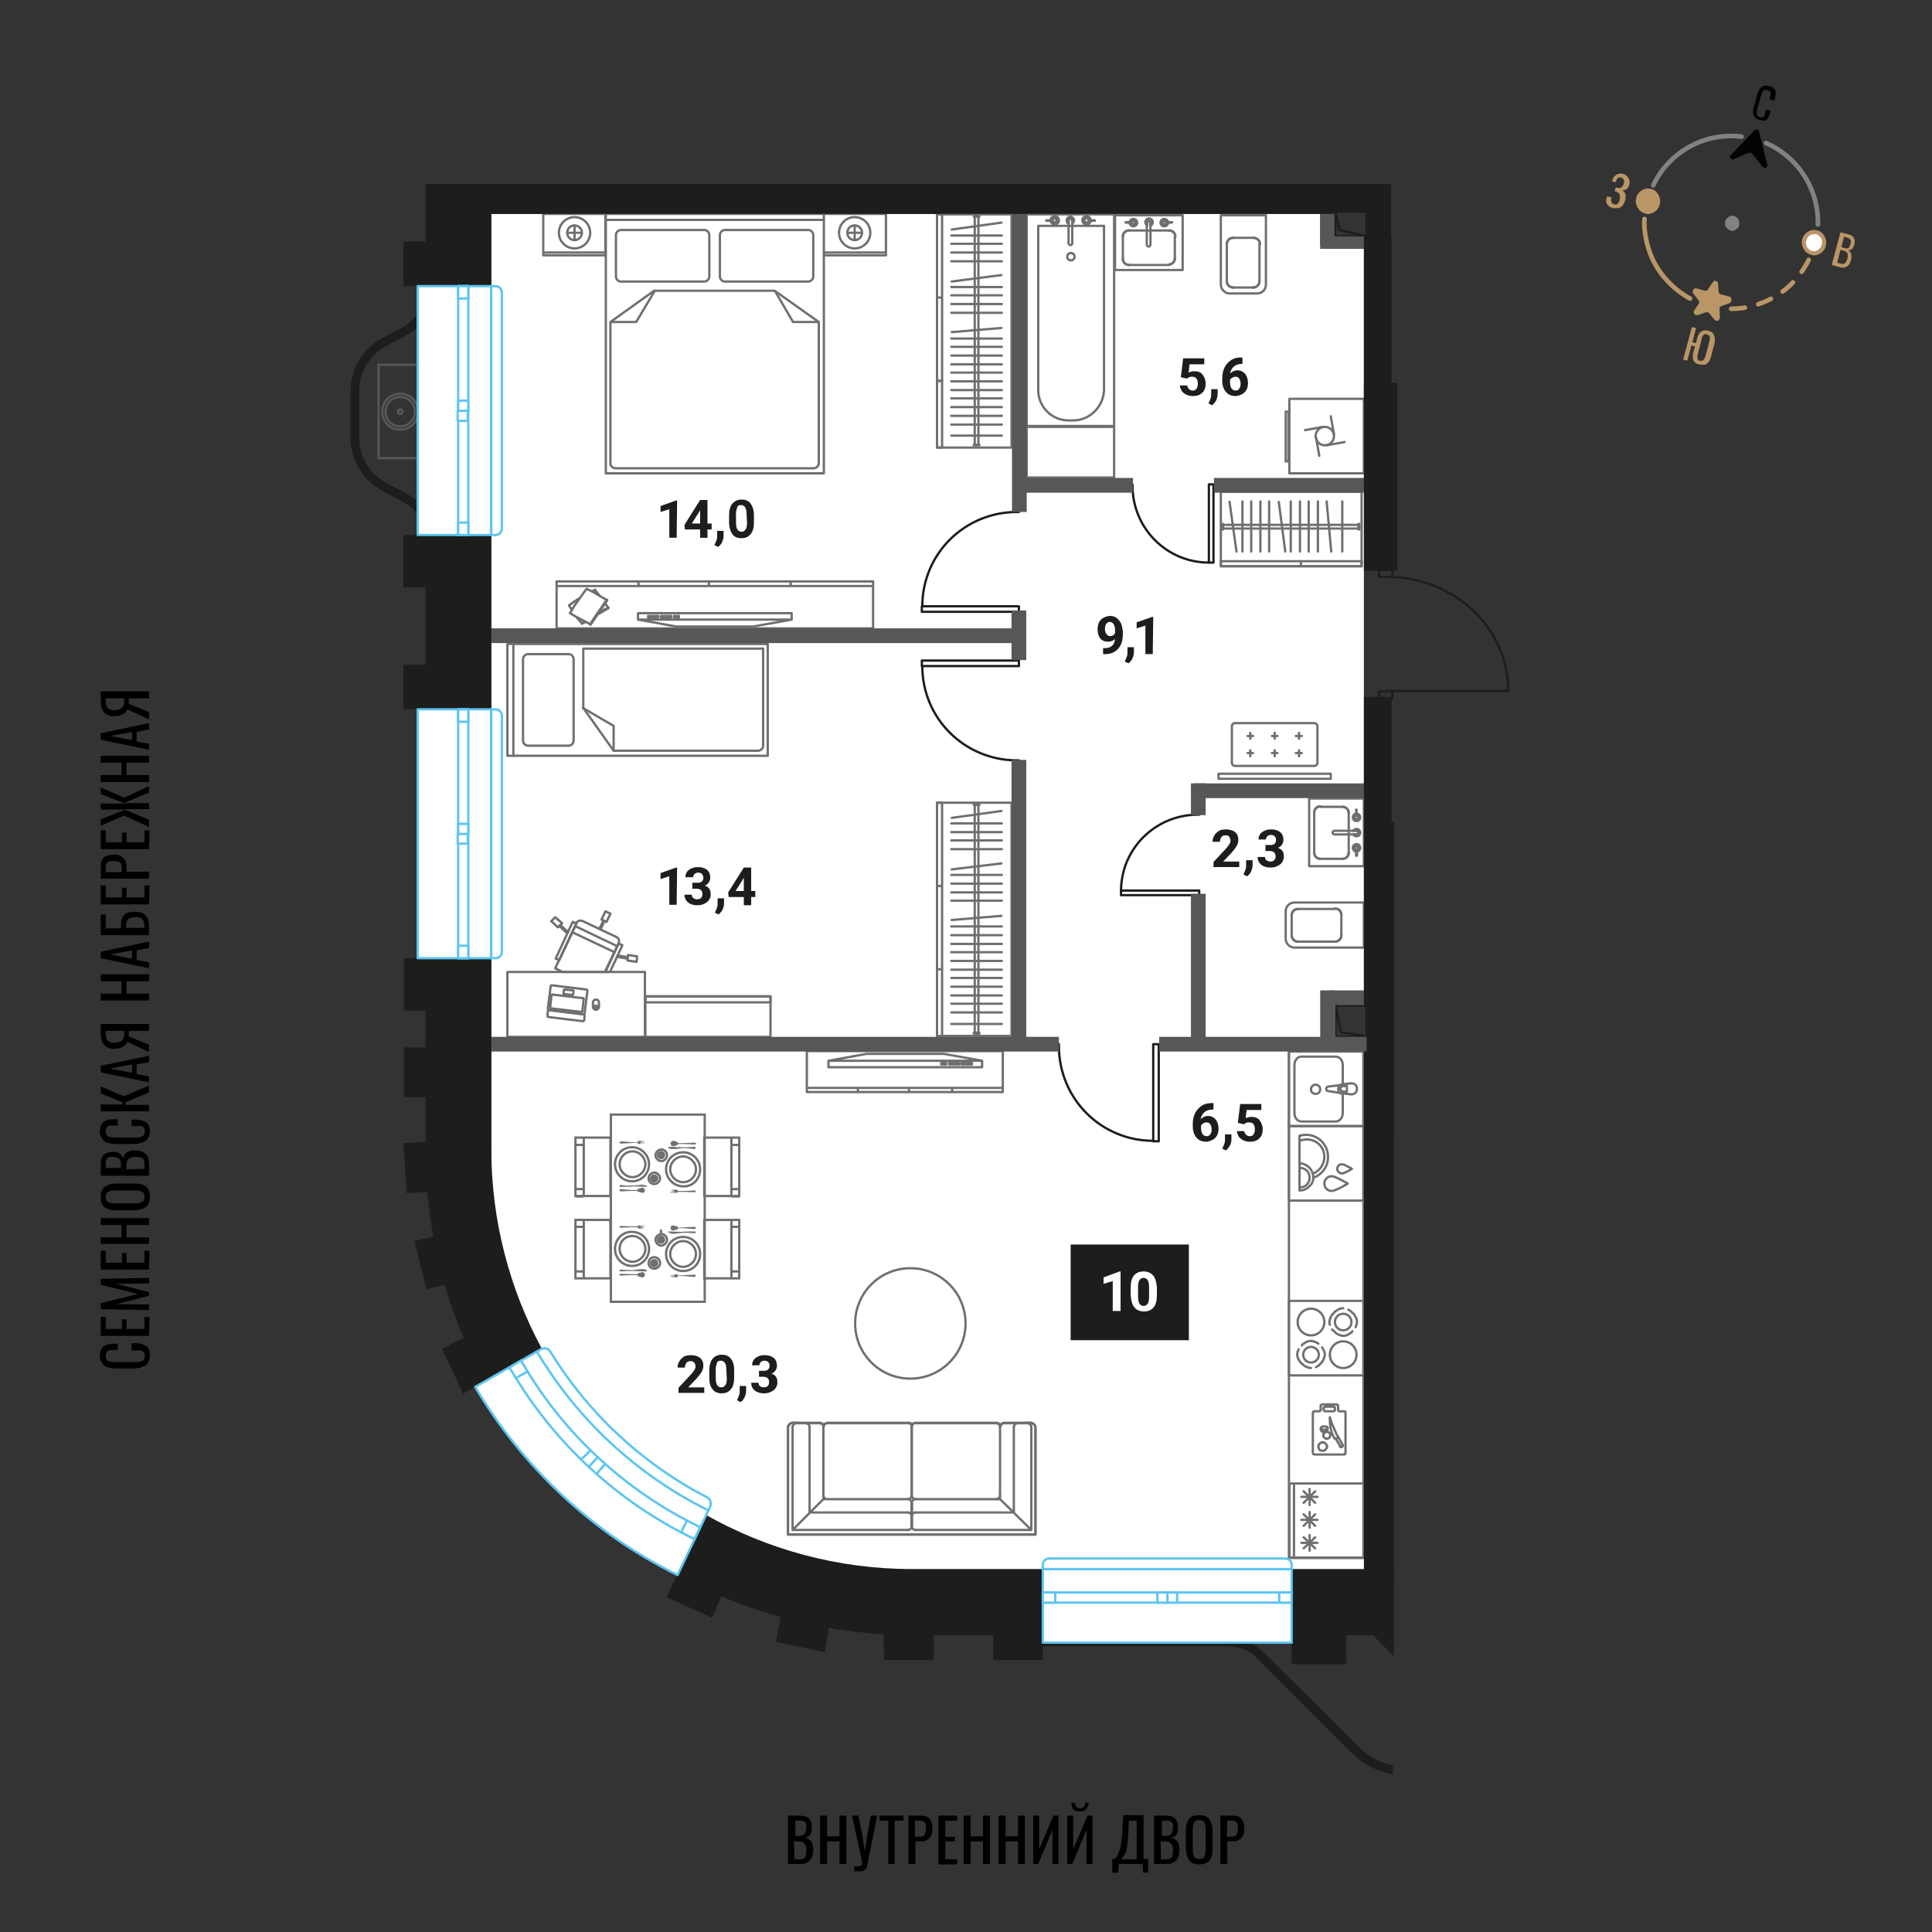 <svg version="1.1" id="Layer_1" xmlns="http://www.w3.org/2000/svg" x="0" y="0" viewBox="0 0 420 420" style="enable-background:new 0 0 420 420" xml:space="preserve"><rect x="0" y="0" width="420" height="420" fill="#333333" stroke="none"/><style>.st0{fill:#fff}.st1{stroke-linecap:round;stroke-linejoin:round}.st1,.st2{fill:none;stroke:#706f6f;stroke-width:.5;stroke-miterlimit:10}.st3{fill:#706f6f}.st6{fill:none;stroke:#1d1d1b;stroke-width:.5;stroke-linecap:round;stroke-linejoin:round;stroke-miterlimit:10}.st7{fill-rule:evenodd;clip-rule:evenodd;fill:#575756}.st8{fill:#1d1d1b}.st10,.st11,.st9{fill:none;stroke:#575756;stroke-width:.5;stroke-linecap:round;stroke-linejoin:round;stroke-miterlimit:10}.st10,.st11{fill:#fff;stroke:#5bc5f2}.st11{fill:none}.st12{fill:#010000}.st15{fill:none;stroke:#818383;stroke-linecap:round;stroke-linejoin:round;stroke-miterlimit:10}.st16{fill:#ba9566}.st17{fill:#818383}</style><g id="Layer_1_00000158739703098629982590000011023123432678930822_"><path class="st0" d="M287 46.5v6.8h.7v-.2h8.8v162.5h-6.9v.9h-.4v12h7.9v112.7H196.9c-14.2 0-28.3-3.4-40.9-10.1l-3.2-1.7c-15.2-8-27.6-20.3-35.7-35.4-6.8-12.7-10.3-27-10.3-41.4V46.5H287z"/><path class="st1" d="M280.2 228.5h16.2v110.1h-16.2z"/><path class="st1" d="M280.3 322.5h16.2v16.2h-16.2zM286.4 335.4h-3.5M284.7 337.1v-3.4M285.9 336.6l-2.5-2.4M285.9 334.2l-2.5 2.4M286.4 330.4h-3.5M284.7 332.1v-3.4M285.9 331.7l-2.5-2.5M285.9 329.2l-2.5 2.5M286.4 325.4h-3.5M284.7 327.2v-3.5M285.9 326.7l-2.5-2.5M285.9 324.2l-2.5 2.5M281.3 322.5v16.1M280.2 282.8h16.2V299h-16.2z"/><path class="st1" d="M286.1 297.2c.2-.1.3-.2.5-.3.2-.1.3-.2.4-.4l.4-.4c.1-.2.2-.3.3-.5.1-.2.1-.4.2-.5 0-.2.1-.4.1-.6s0-.4-.1-.6-.1-.4-.2-.5c-.1-.2-.2-.3-.3-.5M282.3 293.3c-.1.2-.1.4-.2.5 0 .2-.1.4-.1.6s0 .4.1.6c0 .2.1.4.2.5.1.2.2.3.3.5.1.2.2.3.4.4l.4.4c.2.1.3.2.5.3.2.1.4.1.5.2.2 0 .4.1.6.1M286.6 292.1c-.2-.1-.3-.2-.5-.3-.2-.1-.4-.1-.5-.2-.2 0-.4-.1-.6-.1s-.4 0-.6.1c-.2 0-.4.1-.5.2-.2.1-.3.2-.5.3-.2.1-.3.2-.4.4"/><circle class="st1" cx="285" cy="294.5" r="1.7"/><path class="st1" d="M292 297.4c1.6 0 2.9-1.3 2.9-2.9s-1.3-2.9-2.9-2.9-2.9 1.3-2.9 2.9 1.3 2.9 2.9 2.9zM285 290.3c1.6 0 2.9-1.3 2.9-2.9s-1.3-2.9-2.9-2.9-2.9 1.3-2.9 2.9 1.3 2.9 2.9 2.9zM292 284.4c-.2 0-.4 0-.6.1-.2 0-.4.1-.5.2-.2.1-.3.2-.5.3-.2.1-.3.2-.4.4l-.4.4c-.1.2-.2.3-.3.5-.1.2-.1.4-.2.5 0 .2-.1.4-.1.6s0 .4.1.6M294.7 288.5c.1-.2.1-.4.2-.5 0-.2.1-.4.1-.6s0-.4-.1-.6c0-.2-.1-.4-.2-.5-.1-.2-.2-.3-.3-.5-.1-.2-.2-.3-.4-.4l-.4-.4c-.2-.1-.3-.2-.5-.3M289.6 289c.1.2.2.3.4.4s.3.3.4.4c.2.1.3.2.5.3.2.1.4.1.5.2.2 0 .4.1.6.1s.4 0 .6-.1c.2 0 .4-.1.5-.2.2-.1.3-.2.5-.3.2-.1.3-.2.4-.4"/><path class="st1" d="M292 289.2c1 0 1.8-.8 1.8-1.8s-.8-1.8-1.8-1.8-1.8.8-1.8 1.8.8 1.8 1.8 1.8zM280.2 244.8h16.2V261h-16.2z"/><path class="st1" d="M285.5 256c.7-.2 1.3-.6 1.8-1.1.9-.9 1.4-2 1.4-3.4 0-1.3-.5-2.5-1.4-3.4s-2-1.4-3.4-1.4c-.5 0-1 .1-1.4.2v11.9c.8 0 1.6-.3 2.1-.9.6-.4.9-1.2.9-1.9 0-.9-.4-1.7-.9-2.2s-1.3-.9-2.1-.9"/><path class="st1" d="M285.5 255.1c.5-.2.9-.5 1.3-.9.7-.7 1.1-1.7 1.1-2.7 0-1.1-.4-2-1.1-2.7s-1.7-1.1-2.7-1.1c-.4 0-.9.1-1.3.2M282.7 258.1c.6 0 1.1-.2 1.4-.6.4-.4.6-.9.6-1.5s-.2-1.1-.6-1.5-.9-.6-1.4-.6M289.5 255.7c-.9 0-1.6.7-1.6 1.6s.7 1.6 1.6 1.6 3.5-1.6 3.5-1.6-2.7-1.6-3.5-1.6zM291.7 253.1c-.6 0-1 .5-1 1s.5 1 1 1c.6 0 2.2-1 2.2-1s-1.6-1-2.2-1zM280.2 228.6h16.2v16.2h-16.2z"/><path class="st1" d="M291.9 235.6v-4.1c0-1-.7-1.8-1.5-1.8h-7.5c-.8 0-1.5.8-1.5 1.8V242c0 1 .7 1.8 1.5 1.8h7.5c.8 0 1.5-.8 1.5-1.8v-4.2"/><path class="st1" d="M286 235.8c-.5 0-1 .4-1 1s.4 1 1 1 1-.4 1-1-.5-1-1-1zM293.8 237.9h0M293.8 237.9c.7 0 1.2-.5 1.2-1.2s-.5-1.2-1.2-1.2M291.8 235.7l2-.2M291.8 235.7h0M291.8 235.7c-.2 0-.3.1-.5.2M288.8 236.2l2.6-.3M288.8 236.2h0M288.8 236.2c-.3 0-.5.3-.5.5 0 .3.2.5.5.5M291.4 237.6l-2.6-.4M291.4 237.6h0M291.4 237.6c.1.1.3.1.5.2M293.8 237.9l-2-.2M292.8 236.1h-.8M292 237.3h.8M292.8 237.3v-1.2M292 236.1c-.3 0-.6.3-.6.6s.3.6.6.6"/><path class="st1" d="M291.4 235.9c-.3.2-.5.5-.5.9 0 .3.2.7.5.9M287.2 310.4l-.1.1M287.1 310.5v.1M287.1 310.6v.1M287.1 310.7l.1.1M287.2 310.8v.2M287.2 311l.1.1M287.3 311.1l.1.1M287.4 311.2h.1M287.5 311.2l.1.1M287.6 311.3h.1M287.7 311.3h.2M287.9 311.3h.1M288 311.3h.1M288.1 311.3l.1-.1M288.2 311.2h.2M288.4 311.2v-.1M288.4 311.1l.1-.1M288.5 311l.1-.2M288.6 310.8v-.1M288.6 310.7v-.1M288.6 310.6v-.1M288.6 310.5v-.1M287.7 310.8h0M287.8 310.8h-.1M287.8 310.8h0M287.8 310.8h0M287.9 310.8h-.1M287.9 310.8h0M287.9 310.8h0M288 310.8h-.1M288 310.8h0M287.6 310.8h-.1M287.7 310.8h-.1M287.7 310.8h0M288.1 310.8h-.1M288.2 310.8h-.1M288.2 310.8h0M287.5 310.7h-.1M287.5 310.8v-.1M288.3 310.7l-.1.1M288.3 310.7h0M287.4 310.7h-.1M287.4 310.7h0M288.4 310.7h-.1M288.4 310.7h0M287.3 310.7l-.1-.1M288.5 310.6l-.1.1M287.2 310.6v-.1M288.6 310.5l-.1.1M287.2 310.5h-.1M287.2 310.5h0M288.6 310.5h0M288.6 310.5h0M287.1 310.5l.1-.1M288.6 310.4v.1M287.2 310.3h0M287.2 310.4v-.1M288.6 310.3v.1M288.5 310.3h.1M287.3 310.2h0M287.2 310.3l.1-.1M288.5 310.2v.1M288.5 310.2h0M287.4 310.2h0M287.3 310.2h.1M288.4 310.2h.1M288.4 310.2h0M287.5 310.1h.1M287.4 310.2l.1-.1M288.3 310.1l.1.1M288.2 310.1h.1M287.9 310.1h.1M287.8 310.1h.1M287.7 310.1h.1M287.6 310.1h.1M288.1 310.1h.1M288 310.1h.1M287.7 313.6l-.2-.1M287.5 313.5l-.1.1M287.4 313.6h-.2M287.2 313.6l-.1.1M287.1 313.7l-.2.1M286.9 313.8l-.1.1M286.8 313.9l-.1.1M286.7 314v.2M286.7 314.2l-.1.1M286.6 314.3v.2M286.6 314.5v.1M286.6 314.6l.1.2M286.7 314.8v.1M286.7 314.9l.1.2M286.8 315.1l.1.1M286.9 315.2l.2.1M287.1 315.3h.1M287.2 315.3l.2.1M287.4 315.4h.1M287.5 315.4h.2M287.7 315.4l.2-.1M287.9 315.3h.1M288 315.3l.1-.1M288.1 315.2l.1-.1M288.2 315.1l.1-.2M288.3 314.9l.1-.1M288.4 314.8l.1-.2M288.5 314.6v-.1M288.5 314.5v-.2M288.5 314.3l-.1-.1M288.4 314.2l-.1-.2M288.3 314l-.1-.1M288.2 313.9l-.1-.1M288.1 313.8l-.1-.1M288 313.7l-.1-.1M287.9 313.6h-.2M288.6 311.3h-.2M288.4 311.3h-.1M288.3 311.3h-.1M288.2 311.3l-.1.1M288.1 311.4h-.1M288 311.4l-.1.1M287.9 311.5l-.1.1M287.8 311.6l-.1.2M287.7 311.7v.2M287.7 311.9v.1M287.7 312v.1M287.7 312.1v.2M287.7 312.3l.1.1M287.8 312.4l.1.1M287.9 312.5l.1.1M288 312.6l.1.1M288.1 312.7h.1M288.2 312.7h.1M288.3 312.7l.1.1M288.4 312.8l.2-.1M288.6 312.7h.1M288.7 312.7h.1M288.8 312.7l.1-.1M288.9 312.6l.1-.1M289 312.5l.1-.1M289.1 312.4v-.1M289.1 312.3l.1-.2M289.2 312.1v-.1M289.2 312v-.1M289.2 311.9l-.1-.2M289.1 311.7v-.1M289.1 311.6l-.1-.1M289 311.5l-.1-.1M288.9 311.4h-.1M288.8 311.4l-.1-.1M288.7 311.3h-.1M290.5 305.3h-3.1M292.5 315.8v-8.7M292.5 307.1h0M292.5 307.1v-.1M292.5 307v-.1M292.5 306.9h-.1M292.4 306.9h0M292.4 306.9l-.1-.1M292.3 306.8h0M292.3 306.8h-.1M292.2 306.8h-1M289.9 306.8h-1.8M286.8 306.8h-1M291.2 306.8h-.1M291.1 306.8h0M291.1 306.8l-.1-.1M291 306.7h0M291 306.7l-.1-.1M290.9 306.6h0M290.9 306.6v-.1M290.9 306.5v-.1M290.9 306.4v-.7M290.9 305.7v-.1M290.9 305.6l-.1-.1M290.8 305.5h0M290.8 305.5v-.1M290.8 305.4h-.1M290.7 305.4h0M290.7 305.4l-.1-.1M290.6 305.3h-.1M287.4 305.3h0M287.4 305.3l-.1.1M287.3 305.4h0M287.3 305.4h-.1M287.2 305.4v.1M287.2 305.5h-.1M287.1 305.5v.1M287.1 305.6v.1M287.1 305.7v.7M287.1 306.4v.1M287.1 306.5v.1M287.1 306.6h-.1M287 306.6v.1M287 306.7h-.1M286.9 306.7v.1M286.9 306.8h-.1M286.8 306.8h0M285.8 306.8h-.1M285.7 306.8h-.1M285.6 306.8v.1M285.6 306.9h-.1M285.5 306.9h0M285.5 306.9v.1M285.5 307l-.1.1M285.4 307.1h0M285.4 307.1v8.7M285.4 315.8v.1M285.4 315.9l.1.1M285.5 316h0M285.5 316v.1M285.5 316.1h.1M285.6 316.1h0M285.6 316.1l.1.1M285.7 316.2h.1M285.8 316.2h6.4M292.2 316.2h.1M292.3 316.2v-.1M292.3 316.1h.1M292.4 316.1h0M292.4 316.1l.1-.1M292.5 316h0M292.5 316v-.1M292.5 315.9v-.1M288.1 305.8h1.8M289.9 305.8h0M289.9 305.8h.1M290 305.8l.1.1M290.1 305.9h0M290.1 305.9h0M290.1 305.9l.1.1M290.2 306v.1M290.2 306.1h0M290.2 306.1v.3M290.2 306.4v.1M290.2 306.5v.1M290.2 306.6h-.1M290.1 306.6v.1M290.1 306.7h0M290.1 306.7l-.1.1M290 306.8h-.1M289.9 306.8h0M288.1 306.8h-.1M288 306.8h0M288 306.8l-.1-.1M287.9 306.7h0M287.9 306.7l-.1-.1M287.8 306.6h0M287.8 306.6v-.1M287.8 306.5l-.1-.1M287.7 306.4v-.3M287.7 306.1h.1M287.8 306.1v-.1M287.8 306v-.1M287.8 305.9h.1M287.9 305.9h0M287.9 305.9l.1-.1M288 305.8h0M288 305.8h.1M289.1 308.1v.8M289.1 308.9l.1 1.4M289.2 310.3l.4 1.4M289.6 311.7l.5 1M290.1 312.7h0M290.1 312.7h.1M290.2 312.7h0M290.2 312.7h.1M290.3 312.7h0M290.3 312.7h.1M290.4 312.7v.1M290.4 312.8h0M291 312.5l-.4-.6M290.6 311.9l-1.1-2.5M289.5 309.4l-.4-1.3M290.4 312.8l.9 1.5M291.3 314.3v.1M291.3 314.4h0M291.3 314.4v.1M291.3 314.5h.1M291.4 314.5h0M291.4 314.5h.1M291.5 314.5v.1M291.5 314.6h.1M291.6 314.6l.1-.1M291.7 314.5h0M291.7 314.5h.1M291.8 314.5h0M291.8 314.5v-.1M291.8 314.4h.1M291.9 314.4v-.1M291.9 314.3h0M291.9 314.3v-.1M291.9 314.2v-.1M291.9 314.1h0M291.9 314.1l-.1-.1M291.8 314h0M291.8 314l-.8-1.5M291 312.5l-.6.3M284.6 173.6h11.9v14.7h-11.9zM293.2 177.5v-.9M293.2 177.5v-.9M291.9 175.4h0M291.9 175.4H287M291.9 175.4H287M285.7 176.6h0M285.7 176.6v.9M285.7 176.6v.9M285.7 177.5v7.9M285.7 177.5v7.9M287 186.7h0M287 186.7h4.9M287 186.7h4.9M293.2 185.4h0M293.2 185.4v-7.9M293.2 185.4v-7.9"/><path class="st1" d="M291.9 175.4c.7 0 1.3.6 1.3 1.3"/><path class="st1" d="M291.9 175.4c.7 0 1.3.6 1.3 1.3M285.7 176.6c0-.7.6-1.3 1.3-1.3"/><path class="st1" d="M285.7 176.6c0-.7.6-1.3 1.3-1.3M287 186.7c-.7 0-1.3-.6-1.3-1.3"/><path class="st1" d="M287 186.7c-.7 0-1.3-.6-1.3-1.3M293.2 185.4c0 .7-.6 1.3-1.3 1.3"/><path class="st1" d="M293.2 185.4c0 .7-.6 1.3-1.3 1.3M294.2 181.4h.7M294.9 180.6c.2 0 .4.2.4.4s-.2.4-.4.4M294.9 180.6h0M294.9 180.6h-.7"/><path class="st1" d="M294.2 180.6c.1-.2.4-.4.7-.4.4 0 .8.3.8.8 0 .4-.3.8-.8.8-.3 0-.5-.1-.7-.4M294.2 181.4h0"/><path class="st1" d="M294.9 181.4h-4.8c-.2 0-.4-.2-.4-.4h0c0-.2.2-.4.4-.4h4.8M294.9 180.6c.2 0 .4.2.4.4s-.2.4-.4.4M294.9 181.4h0M295 184.7v.4M294.9 183.9c.2 0 .4.2.4.4s-.2.4-.4.4M294.8 184.7c-.2 0-.4-.2-.4-.4s.2-.4.4-.4M294.8 185.1v-.4M294.8 185.1h0M294.8 185.1h0M294.8 185.1h0"/><path class="st1" d="M294.8 185.1c-.4 0-.7-.4-.7-.8 0-.5.4-.8.8-.8.5 0 .8.4.8.8s-.3.8-.7.8M295 185.1h0"/><path class="st1" d="M294.9 183.9c.2 0 .4.2.4.4s-.2.4-.4.4M294.9 184.8c-.2 0-.4-.2-.4-.4s.2-.4.4-.4M294.9 186h0M294.8 186h0M294.8 186V184.7M294.8 184.7h0"/><path class="st1" d="M295 184.7c-.1.1-.1.1 0 0h-.1M295 184.7h0M295 184.7V186M294.9 186h0M295 176.9h0M295 176.9c.4 0 .7.4.7.8 0 .5-.4.8-.8.8-.5 0-.8-.4-.8-.8s.3-.8.7-.8M294.8 176.9h0M294.8 176.9h0M294.8 176.9h0M294.8 177.3v-.4"/><path class="st1" d="M294.9 178.1c-.2 0-.4-.2-.4-.4s.2-.4.4-.4M295 177.3c.2 0 .4.2.4.4s-.2.4-.4.4M295 176.9v.4"/><path class="st1" d="M294.9 178.1c-.2 0-.4-.2-.4-.4s.2-.4.4-.4M294.9 177.3c.2 0 .4.2.4.4s-.2.4-.4.4M294.9 176h0M294.9 176V177.3M295 177.3h0M294.8 177.3c.1 0 .1 0 0 0h.1M294.8 177.3h0M294.8 177.3V176M294.8 176h0M294.8 176c.1 0 .1 0 0 0 .1 0 .1 0 0 0M279.5 201.1v3c0 1 .9 1.9 1.9 1.9h15.1v-9.8h-15.1c-1 0-1.9.8-1.9 1.9h0v3h0zM291.6 201.1v2.2M291.6 201.1v2.2M290.2 204.7h0M290.2 204.7h-8M290.2 204.7h-8M280.8 203.3h0M280.8 203.3v-2.2M280.8 203.3v-2.2M280.8 201.1v-2.2M280.8 201.1v-2.2M282.2 197.6h0M282.2 197.6h8M282.2 197.6h8M291.6 198.9h0M291.6 198.9v2.2M291.6 198.9v2.2"/><path class="st1" d="M290.2 204.7c.8 0 1.4-.6 1.4-1.4"/><path class="st1" d="M290.2 204.7c.8 0 1.4-.6 1.4-1.4M280.8 203.3c0 .8.6 1.4 1.4 1.4"/><path class="st1" d="M280.8 203.3c0 .8.6 1.4 1.4 1.4M282.2 197.6c-.8 0-1.4.6-1.4 1.4"/><path class="st1" d="M282.2 197.6c-.8 0-1.4.6-1.4 1.4M291.6 198.9c0-.8-.6-1.4-1.4-1.4"/><path class="st1" d="M291.6 198.9c0-.8-.6-1.4-1.4-1.4M223.2 92.6h19v11.2h-19z"/><path class="st1" d="M223.2 46.6h19v46.2h-19z"/><path class="st1" d="M233.3 91.4h-1c-3.7 0-6.6-3-6.6-6.6V49.1H240v35.7c-.1 3.6-3.1 6.6-6.7 6.6z"/><path class="st1" d="M233.6 55.8c0 .5-.4.8-.8.8-.5 0-.8-.4-.8-.8 0-.5.4-.8.8-.8s.8.3.8.8zM233.1 48.6v-.7M232.3 47.9c0-.2.2-.4.4-.4s.4.2.4.4M232.3 47.9h0M232.3 47.9v.7"/><path class="st1" d="M232.3 48.6c-.3-.1-.4-.4-.4-.7 0-.4.4-.8.8-.8s.8.4.8.8c0 .3-.2.5-.4.7M233.1 48.6h0"/><path class="st1" d="M233.1 47.9v5c0 .2-.2.4-.4.4h0c-.2 0-.4-.2-.4-.4v-5M232.3 47.9c0-.2.2-.4.4-.4s.4.2.4.4M233.1 47.9h0M236.7 47.9h.4M235.7 47.9c0-.3.2-.5.5-.5.2 0 .4.2.5.4M236.7 48c0 .2-.2.4-.5.4s-.5-.2-.5-.5M237.1 48h-.4M237.1 48h0M237.1 48h0M237.1 48h0"/><path class="st1" d="M237.1 48c0 .4-.4.8-.9.8s-.9-.4-.9-.9.4-.9.9-.9c.4 0 .8.3.9.8M237.1 47.8h0"/><path class="st1" d="M235.7 47.9c0-.3.2-.5.5-.5s.5.2.5.5M236.7 47.9c0 .3-.2.5-.5.5s-.5-.2-.5-.5M238 47.9h0c0 .1 0 .1 0 0M238 48h0M238 48H236.7M236.7 48h0M236.7 47.9h0c0 .1 0 .1 0 0M236.7 47.9h0M236.7 47.9H238M238 47.9h0M228.4 47.8h0M228.4 47.8c0-.4.4-.8.9-.8s.9.4.9.9-.4.9-.9.9c-.4 0-.8-.3-.9-.8M228.4 48h0M228.4 48h0M228.4 48h0M228.8 48h-.4"/><path class="st1" d="M229.7 47.9c0 .3-.2.5-.5.5-.2 0-.4-.2-.5-.4"/><path class="st1" d="M228.8 47.9c0-.2.2-.4.5-.4s.5.2.5.5M228.4 47.8h.4"/><path class="st1" d="M229.7 47.9c0 .3-.2.5-.5.5s-.5-.2-.5-.5M228.8 47.9c0-.3.2-.5.5-.5s.5.2.5.5M227.5 47.9h0M227.5 47.9H228.8M228.8 47.9h0M228.8 48h0c0-.1 0-.1 0 0M228.8 48h0M228.8 48H227.5M227.5 48h0M227.5 48s-.1 0 0 0c-.1-.1 0-.1 0 0M242.4 46.8h14.7v11.9h-14.7zM246.2 50.1h-.8M246.2 50.1h-.8M244.1 51.4h0M244.1 51.4v4.8M244.1 51.4v4.8M245.4 57.6h0M245.4 57.6h.8M245.4 57.6h.8M246.2 57.6h7.9M246.2 57.6h7.9M255.4 56.2h0M255.4 56.2v-4.8M255.4 56.2v-4.8M254.2 50.1h0M254.2 50.1h-8M254.2 50.1h-8"/><path class="st1" d="M244.1 51.4c0-.7.6-1.3 1.3-1.3"/><path class="st1" d="M244.1 51.4c0-.7.6-1.3 1.3-1.3M245.4 57.6c-.7 0-1.3-.6-1.3-1.3"/><path class="st1" d="M245.4 57.6c-.7 0-1.3-.6-1.3-1.3M255.4 56.2c0 .7-.6 1.3-1.3 1.3"/><path class="st1" d="M255.4 56.2c0 .7-.6 1.3-1.3 1.3M254.2 50.1c.7 0 1.3.6 1.3 1.3"/><path class="st1" d="M254.2 50.1c.7 0 1.3.6 1.3 1.3M250.1 49v-.6M249.4 48.4c0-.2.2-.4.4-.4s.4.2.4.4M249.4 48.4h0M249.4 48.4v.6"/><path class="st1" d="M249.4 49c-.2-.1-.4-.4-.4-.7 0-.4.3-.8.8-.8.4 0 .8.3.8.8 0 .3-.1.5-.4.7M250.1 49h0"/><path class="st1" d="M250.1 48.4v4.8c0 .2-.2.4-.4.4h0c-.2 0-.4-.2-.4-.4v-4.8M249.4 48.4c0-.2.2-.4.4-.4s.4.2.4.4M250.1 48.4h0M253.5 48.3h.4M252.6 48.4c0-.2.2-.4.4-.4s.4.2.4.4M253.5 48.4c0 .2-.2.4-.4.4s-.4-.2-.4-.4M253.9 48.5h-.4M253.9 48.5h0M253.9 48.5h0M253.9 48.5h0"/><path class="st1" d="M253.9 48.5c0 .4-.4.7-.8.7-.5 0-.8-.4-.8-.8 0-.5.4-.8.8-.8s.8.3.8.7M253.9 48.3h0"/><path class="st1" d="M252.6 48.4c0-.2.2-.4.4-.4s.4.2.4.4M253.5 48.4c0 .2-.2.4-.4.4s-.4-.2-.4-.4M254.7 48.3c.1 0 .1.1 0 0 .1.1.1.1 0 0M254.7 48.4h0M254.7 48.4H253.4M253.5 48.4h0M253.5 48.3s0 .1 0 0c0 .1 0 .1 0 0M253.5 48.3h0M253.5 48.3H254.8M254.7 48.3h0M245.6 48.3h0M245.6 48.3c0-.4.4-.7.8-.7.5 0 .8.4.8.8 0 .5-.4.8-.8.8s-.8-.3-.8-.7M245.6 48.5h0M245.6 48.5h0M245.6 48.5h0M246 48.4h-.4"/><path class="st1" d="M246.9 48.4c0 .2-.2.4-.4.4s-.4-.2-.4-.4M246 48.3c0-.2.2-.4.4-.4s.4.2.4.4M245.6 48.3h.4"/><path class="st1" d="M246.9 48.4c0 .2-.2.4-.4.4s-.4-.2-.4-.4M246 48.4c0-.2.2-.4.4-.4s.4.2.4.4M244.7 48.3h0M244.7 48.3H246M246 48.3h0M246 48.4h0c0-.1 0-.1 0 0M246 48.4h0M246 48.4H244.7M244.7 48.4h0M244.7 48.4h0s0-.1 0 0M270.3 63.8h-3c-1 0-1.9-.9-1.9-1.9V46.8h9.8v15.1c0 1-.8 1.9-1.9 1.9h0-3 0zM270.3 51.7h-2.2M270.3 51.7h-2.2M266.7 53.1h0M266.7 53.1v8M266.7 53.1v8M268.1 62.5h0M268.1 62.5h2.2M268.1 62.5h2.2M270.3 62.5h2.2M270.3 62.5h2.2M273.8 61.1h0M273.8 61.1v-8M273.8 61.1v-8M272.5 51.7h0M272.5 51.7h-2.2M272.5 51.7h-2.2"/><path class="st1" d="M266.7 53.1c0-.8.6-1.4 1.4-1.4"/><path class="st1" d="M266.7 53.1c0-.8.6-1.4 1.4-1.4M268.1 62.5c-.8 0-1.4-.6-1.4-1.4"/><path class="st1" d="M268.1 62.5c-.8 0-1.4-.6-1.4-1.4M273.8 61.1c0 .8-.6 1.4-1.4 1.4"/><path class="st1" d="M273.8 61.1c0 .8-.6 1.4-1.4 1.4M272.5 51.7c.8 0 1.4.6 1.4 1.4"/><path class="st1" d="M272.5 51.7c.8 0 1.4.6 1.4 1.4M280.3 86.7h16.2v16.2h-16.2zM279.5 89.5h.6v10.8h-.6zM286.1 95.1l.7 4M290 94.4l-.7-3.9M288.4 96.8l3.9-.7M287.7 92.8l-4 .7"/><path class="st1" d="M288 96.8c1.1 0 2-.9 2-2s-.9-2-2-2-2 .9-2 2 .9 2 2 2M265.4 106.9H296v16.2h-30.6z"/><path class="st1" d="M265.4 122h17.4v1.1h-17.4zM282.8 122H296v1.1h-13.2zM295.5 115.1v-1.2h-.2v1.2zM265.9 115.1v-1.2h-.2v1.2zM266 114.9h29.3M266 114.1h29.3M267.3 109.1l1.5 10.8M270.1 109v10.9M272 109v10.9M274 109v10.9M275.9 109v10.9M278 109.1l1.4 10.8M280.6 109v10.9M282.6 109v10.9M284.5 109v10.9M286.5 109v10.9M288.4 109l1 10.9M291.8 109v10.9M203.7 174.5h16.2v50.7h-16.2z"/><path class="st1" d="M203.7 174.5h1.1v18.1h-1.1zM203.7 192.6h1.1v18.1h-1.1zM203.7 210.7h1.1v14.5h-1.1zM211.7 224.7h1.2v-.2h-1.2zM211.7 175h1.2v-.2h-1.2zM211.9 175.1v49.4M212.7 175.1v49.4M217.7 176.3l-10.8 1.5M217.8 179h-11M217.8 180.9h-11M217.8 182.7h-11M217.8 184.6h-11M217.7 187.7l-10.8 1.3M217.8 190.2h-11M217.8 192.1h-11M217.8 194h-11M217.8 195.8h-11M217.7 199.1l-10.8.9M217.8 201.4h-11M217.8 203.3h-11M217.8 205.2h-11M217.8 207h-11M217.8 208.9h-11M217.8 210.8h-11M217.8 212.6h-11M217.8 214.5h-11M217.8 216.4h-11M217.8 218.2h-11M217.8 220.1h-11M217.8 222.6h-11M203.7 46.6h16.2v50.7h-16.2z"/><path class="st1" d="M203.7 46.6h1.1v18.1h-1.1zM203.7 64.7h1.1v18.1h-1.1z"/><path class="st1" d="M203.7 82.8h1.1v14.5h-1.1zM211.7 96.8h1.2v-.1h-1.2zM211.7 47.1h1.2v-.2h-1.2zM211.9 47.3v49.4M212.7 47.3v49.4M217.7 48.4l-10.8 1.5M217.8 51.2h-11M217.8 53h-11M217.8 54.9h-11M217.8 56.8h-11M217.7 59.8l-10.8 1.4M217.8 62.4h-11M217.8 64.2h-11M217.8 66.1h-11M217.8 68h-11M217.7 71.3l-10.8.9M217.8 73.6h-11M217.8 75.4h-11M217.8 77.3h-11M217.8 79.2h-11M217.8 81h-11M217.8 82.9h-11M217.8 84.8h-11M217.8 86.6h-11M217.8 88.5h-11M217.8 90.4h-11M217.8 92.3h-11M217.8 94.7h-11M175.4 228.5H218v8.9h-42.6zM175.5 236.5H218M197.6 236.5v.8M186.5 236.5v.8M207 236.5v.8"/><path class="st1" d="M205.2 229.1h-16.8 0l-8.3 1.5v1.4h33.4v-1.4zM211.3 231.4H209M209 231.4v-.3M209 231.1h2.3M211.3 231.1v.3M208.5 231.4h-2.2M206.3 231.4v-.3M206.3 231.1h2.2M208.5 231.1v.3M205.7 231.4h-1.1M204.6 231.4v-.3M204.6 231.1h1.1M205.7 231.1v.3M180.1 230.6h33.4M121 126.4h68.8v10.2H121zM189.7 127.4H121M154.1 127.4v-.9M171.9 127.4v-.9M138.8 127.4v-.9M129.4 128.2h0M129.4 128.2v.1M132.1 131.9v.1M129.8 133.5h0M130.1 133.3l1.2-.7M132.1 132h0M132.1 132h0M126.5 135.5h0M126.5 135.5h0M126.9 135.2l.2-.1M129.8 133.5h0M130.1 133.3l1.7-1M132.2 132.1h0M126.5 135.5h0M126.5 135.5h0M129.8 133.5h0M130.1 133.3l1.3-.8M132.2 132.1h0M126.5 135.5v.1M126.5 135.6h0M126.5 135.6l.8-.4M129.6 133.8h0M129.9 133.6l2.4-1.4M126.5 135.6v-.1M126.5 135.6l.8-.4M129.6 133.8h0M129.9 133.6l2.4-1.4M126.5 135.5l.7-.4M129.7 133.7h0M130 133.5l2.2-1.4M132.2 132.1h0M132.2 132.1h0M132.2 132.1h.1M132.3 132.2h0M132.3 132.2l-.1-.1M126.5 135.5l-.8-.9M126.5 135.5l.6-.4M125.7 134.6l-.3-.4M124.3 132.6l-.6-1M123.7 131.6l1.4-1M125.1 130.6l.8-.5M128.7 128.6l.6-.4M129.3 128.2l.9 1.1M130.2 129.3l.3.3M131.6 131.2l.6.9M132.2 132.1l-1.5.8M130.7 132.9l-.5.3M129.8 133.4v.1M128.9 134.8l2.4-3.5M131.8 130.4h0M131.8 130.4h0M127.5 128h0M127.5 128l.1.1M131.7 130.3l.1.1M128.3 135.7h0M128.3 135.7h.1M128.3 135.7h0M128.6 135.3l3-4.5M131.9 130.4h0M128.3 135.7h0M128.3 135.7h0M128.8 134.9l2.6-3.7M131.9 130.4h0M128.3 135.7v.1M128.4 135.8h0M128.4 135.8l3.6-5.3M128.4 135.8v-.1M128.4 135.8l3.6-5.3M128.4 135.7l3.6-5.2M131.9 130.4h0M131.9 130.4l.1.1M131.9 130.4h0M131.9 130.4h.1M132 130.5h0M132 130.5h0M128.3 135.7l-1.1-.6M128.3 135.7l.9-1.4M127.2 135.1l-2.1-1.1M125.1 134l-1.2-.7M123.9 133.3l.9-1.5M124.8 131.8l1.7-2.4M126.5 129.4l1-1.4M127.5 128l1.3.6M128.8 128.6l2 1.2M130.8 129.8l1.1.6M131.9 130.4l-.9 1.3M131 131.7l-1.8 2.6"/><path class="st1" d="M147 136.2h16.7l8.4-1.5v-1.4h-33.4 0v1.4zM140.9 133.9h2.2M143.1 133.9v.3M143.1 134.2h-2.2M140.9 134.2v-.3M143.7 133.9h2.2M145.9 133.9v.3M145.9 134.2h-2.2M143.7 134.2v-.3M146.5 133.9h1.1M147.6 133.9v.3M147.6 134.2h-1.1M146.5 134.2v-.3M172.1 134.7h-33.4M179.1 46.5h13.5v9h-13.5zM118.1 46.5h13.5v9h-13.5zM131.7 46.5h47.4v56.4h-47.4z"/><path class="st1" d="M133.9 60.1v-9c0-.6.5-1.1 1.1-1.1h18.1c.6 0 1.1.5 1.1 1.1v9c0 .6-.5 1.1-1.1 1.1H135c-.6 0-1.1-.5-1.1-1.1zM176.8 60.1v-9c0-.6-.5-1.1-1.1-1.1h-18.1c-.6 0-1.1.5-1.1 1.1v9c0 .6.5 1.1 1.1 1.1h18.1c.6 0 1.1-.5 1.1-1.1zM176.8 101.8h-43c-.6 0-1.1-.5-1.1-1.1V70l9.5-6.8h26.2L178 70v30.7c0 .6-.5 1.1-1.2 1.1z"/><path class="st1" d="M178 70h-5.6l-3.9-6.7M132.8 70h5.5l4-6.7M118.2 54.9h13.4M179.1 54.9h13.4"/><circle class="st1" cx="185.8" cy="50.6" r="3.4"/><circle class="st1" cx="185.8" cy="50.6" r="1.6"/><path class="st1" d="M185.8 49.1v3.1M184.3 50.6h3.1"/><circle class="st1" cx="124.9" cy="50.6" r="3.4"/><circle class="st1" cx="124.9" cy="50.6" r="1.6"/><path class="st1" d="M124.9 49.1v3.1M123.3 50.6h3.1M179.1 47.8h-47.4"/><path class="st2" d="M132.8 242.3h20.4V283h-20.4zM132.8 266.2v-20.7M125.1 247.3h7.6V260h-7.6zM126.9 247.3v12.8M125.1 247.3h1.8M126.9 260.1h-1.8M125.1 265.2h7.6v12.7h-7.6zM126.9 265.2v12.7M125.1 265.2h1.8M126.9 277.9h-1.8"/><path class="st2" d="M153.1 265.2h7.6v12.7h-7.6zM159 277.9v-12.7M160.8 277.9H159M159 265.2h1.8M153.1 247.3h7.6V260h-7.6zM159 260.1v-12.8M160.8 260.1H159M159 247.3h1.8M125.1 276.4h1.8M125.1 266.7h1.8M125.1 258.5h1.8M125.1 248.9h1.8M158.9 276.4h1.7M158.9 266.7h1.7M158.9 258.5h1.7M158.9 248.9h1.7"/><path class="st3" d="M151.2 277.4v.1h-.1v.1h-.1l-2.3-.2h-1.3l-.2.3h-.1l-1.4-.1 1-.1-1-.1h1v-.1h-1v-.1h1v-.1h-1l1.4-.1h.1l.2.3 1.3-.1 2.3-.1h.1l.1.1v.2M148.3 267.8l.9-.1.2.1.1-.1H151.2v.4h-.2l-1.7-.1h-1v-.2l-2.9-.1h-.1v.2h.1v.1h.1l.6.2h.6l1.6-.2M146.1 267.5H146.4l.7-.2h.1l.1-.1.1-.1v-.1h1.3l2.3.2h.1v-.1h.1l.1-.1h-.1.1v-.1h-.1v-.1l-.1-.1h-.1l-2.3.1-1.3.1v-.1l-.1-.1-.1-.1h-.1l-.7-.2H146.1l-.1.1h-.1v.1l-.1.1v.5l.1.1.1.1.1.1M144.6 269.5c0-.5-.4-.9-.9-.9s-.9.4-.9.9.4.9.9.9.9-.4.9-.9"/><path class="st1" d="M145 269.5c0-.7-.6-1.2-1.2-1.2-.7 0-1.3.6-1.3 1.2s.6 1.3 1.3 1.3c.6-.1 1.2-.6 1.2-1.3M151.3 272.6c0-1.5-1.3-2.8-2.8-2.8s-2.8 1.3-2.8 2.8 1.3 2.8 2.8 2.8 2.8-1.3 2.8-2.8"/><path class="st1" d="M152.2 272.6c0-2.1-1.7-3.7-3.7-3.7-2.1 0-3.7 1.7-3.7 3.7 0 2.1 1.7 3.7 3.7 3.7 2.1 0 3.7-1.6 3.7-3.7"/><path class="st3" d="M151.2 259.1v.1h-.2l-2.3-.1h-1.3l-.2.2h-1.5v-.1h1v-.1h-1l1-.1-1-.1 1-.1-1-.1 1.4-.1.1.1.2.2h1.3l2.3-.1h.2V259.1M148.3 249.4H149.5l1.5-.1h.1l.1.1V249.7h-.1l-.1.1-1.7-.2h-1v-.2l-2.9-.1h-.1v.2l.1.1.1.1.6.1h.6l1.6-.2M146.1 249.1h.1l.1.1h.1l.7-.2.1-.1h.1l.1-.1v-.1h1.3l2.3.1h.2v-.1h.1-.1l.1-.1v-.1h-.1v-.1h-.2l-2.3.1h-1.3v-.1l-.1-.1h-.1l-.1-.1-.7-.2h-.2l-.1.1h-.1l-.1.1v.1h-.1v.5l.1.1v.1l.1.1h.1M144.6 251.1c0-.5-.4-.9-.9-.9s-.9.4-.9.9.4.9.9.9.9-.4.9-.9"/><path class="st1" d="M145 251.1c0-.7-.6-1.2-1.2-1.2-.7 0-1.3.6-1.3 1.2 0 .7.6 1.3 1.3 1.3.6 0 1.2-.6 1.2-1.3M151.3 254.2c0-1.5-1.3-2.8-2.8-2.8s-2.8 1.3-2.8 2.8 1.3 2.8 2.8 2.8 2.8-1.2 2.8-2.8"/><path class="st1" d="M152.2 254.2c0-2.1-1.7-3.7-3.7-3.7-2.1 0-3.7 1.7-3.7 3.7s1.7 3.7 3.7 3.7c2.1.1 3.7-1.6 3.7-3.7"/><path class="st3" d="m134.7 248.3.1-.1h.1v-.1h.1l2.2.2h1.3l.3-.2v-.1h.1l1.3.1-1 .1 1 .1h-1v.1h1v.1h-1v.1h1l-1.3.1h-.1l-.3-.3-1.3.1-2.2.1h-.2v-.1h-.1v-.2M137.7 257.9l-.9.1H135v.1h-.1v-.1h-.2V257.7h.1v-.1h.1l1.8.2.1-.1h.9v.2l2.9.1V257.7h-.2l-.5-.1-.5-.1-.2.1-1.5.1M139.9 258.2h-.4l-.6.2h-.1l-.1.1-.1.1-.1.1h-1.3l-2.3-.2-.1.1h-.1V258.9h.1v.1h.1l2.3-.1h1.3l.1.1.1.1h.2l.6.2h.4l.1-.1h-.1.1l.1-.1v-.1l.1-.1V258.6l-.1-.1v-.1h-.1l-.1-.1v-.1M141.3 256.2c0 .5.4.9.9.9s.9-.4.9-.9-.4-.9-.9-.9-.9.4-.9.9"/><path class="st1" d="M141 256.2c0 .7.6 1.2 1.2 1.2.7 0 1.3-.6 1.3-1.2s-.6-1.3-1.3-1.3c-.7.1-1.2.6-1.2 1.3M134.7 253.1c0 1.5 1.3 2.8 2.8 2.8s2.8-1.3 2.8-2.8-1.3-2.8-2.8-2.8c-1.6 0-2.8 1.3-2.8 2.8"/><path class="st1" d="M133.7 253.1c0 2.1 1.7 3.7 3.7 3.7 2.1 0 3.7-1.7 3.7-3.7s-1.7-3.7-3.7-3.7-3.7 1.6-3.7 3.7"/><path class="st3" d="M134.7 266.6h.1v-.1h.2l2.2.1h1.3l.3-.2H140.2v.1h-1v.1h1l-1 .1 1 .1-1 .1 1 .1-1.3.1h-.1v-.1l-.3-.2h-1.3l-2.2.1h-.2l-.1-.1v-.2M137.7 276.3h-1.3l-1.4.1h-.2v-.1h-.1v-.2l.1-.1h.1l1.8.1h1v.2l2.9.1V276.1h-.1v-.1h-.1l-.5-.1h-.7l-1.5.2M139.9 276.6h-.1l-.1-.1h-.1l-.1.1-.6.1-.1.1h-.1l-.1.1-.1.1h-1.3l-2.3-.1h-.1l-.1.1V277.3h.2l2.3-.1h1.3v.1l.1.1h.1l.2.1.6.2H139.8l.1-.1h.1-.1l.1-.1.1-.1.1-.1V277l-.1-.1v-.1l-.1-.1-.1-.1M141.3 274.6c0 .5.4.9.9.9s.9-.4.9-.9-.4-.9-.9-.9-.9.4-.9.9"/><path class="st1" d="M141 274.6c0 .7.6 1.2 1.2 1.2.7 0 1.3-.6 1.3-1.2 0-.7-.6-1.3-1.3-1.3-.7 0-1.2.6-1.2 1.3M134.7 271.5c0 1.5 1.3 2.8 2.8 2.8s2.8-1.3 2.8-2.8-1.3-2.8-2.8-2.8c-1.6 0-2.8 1.2-2.8 2.8"/><path class="st1" d="M133.7 271.5c0 2.1 1.7 3.7 3.7 3.7 2.1 0 3.7-1.7 3.7-3.7 0-2.1-1.7-3.7-3.7-3.7-2-.1-3.7 1.6-3.7 3.7M143.7 268.2v-.7M173.5 309.3h-1.1c-.6 0-1.1.5-1.1 1.1v23.2h53.8v-23.2c0-.6-.5-1.1-1.1-1.1h-1.1.5-5.1 0c-.4 0-.8.4-.8.8h0c0-.4-.4-.8-.8-.8H199c-.4 0-.7.3-.7.7h0c0-.4-.3-.7-.7-.7h-17.7c-.4 0-.8.4-.8.8h0c0-.4-.4-.8-.8-.8h0-5.1.3zM218.2 309.4h5.1M217.4 310.2v14.9M216.6 325.9H199M224.2 332.6v-22.4M223.4 309.4h-5.2M217.4 310.2v15.7M217.4 325.9H199M198.2 326.7v5.1M199 332.6h25.2M220.4 310.2v18.6M220.4 328.8H199M217.4 325.9l6.8 6.7"/><path class="st1" d="M216.6 309.4c.4 0 .8.4.8.8M217.4 325.1c0 .4-.4.8-.8.8M199 325.9c-.4 0-.8-.4-.8-.8M223.4 309.4c.4 0 .8.4.8.8M217.4 310.2c0-.4.4-.8.8-.8M198.2 326.7c0-.4.4-.8.8-.8M199 332.6c-.4 0-.8-.4-.8-.8M220.4 310.2c0-.4.4-.8.8-.8M198.2 329.6c0-.4.4-.8.8-.8M198.2 331.8v-5.1"/><path class="st1" d="M198.2 325.1v-15c0-.4.3-.7.7-.7h17.7M222.9 309.3h1.1c.6 0 1.1.5 1.1 1.1v23.2h-26.9M178.2 309.4h-5.1M179 310.2v14.9M179.8 325.9h17.6M172.3 332.6v-22.4M173.1 309.4h5.1M179 310.2v15.7M179 325.9h18.4M198.2 326.7v5.1M197.4 332.6h-25.1M176 310.2v18.6M176 328.8h21.4M179 325.9l-6.7 6.7M179.8 309.4c-.4 0-.8.4-.8.8M179 325.1c0 .4.4.8.8.8"/><path class="st1" d="M197.4 325.9c.4 0 .8-.4.8-.8M173.1 309.4c-.4 0-.8.4-.8.8M179 310.2c0-.4-.4-.8-.8-.8M198.2 326.7c0-.4-.4-.8-.8-.8M197.4 332.6c.4 0 .8-.4.8-.8M176 310.2c0-.4-.4-.8-.8-.8M198.2 329.6c0-.4-.4-.8-.8-.8M198.2 331.8v-5.1"/><path class="st1" d="M198.2 325.1v-15c0-.4-.3-.7-.7-.7h-17.7M173.5 309.3h-1.1c-.6 0-1.1.5-1.1 1.1v23.2h26.9"/><circle cx="197.9" cy="287.7" style="fill:none;stroke:#706f6f;stroke-width:.5;stroke-linecap:round;stroke-linejoin:round;stroke-miterlimit:10" r="12"/><path class="st1" d="M285.7 166.5h-17.2c-.4 0-.7-.3-.7-.7v-7.9c0-.4.3-.7.7-.7h17.2c.4 0 .7.3.7.7v7.9c0 .4-.3.7-.7.7zM271.8 159.3v1.3M271.2 160h1.2M277.1 159.3v1.3M276.5 160h1.2M282.4 159.3v1.3M281.7 160h1.3M271.8 163.1v1.3M271.2 163.7h1.2M277.1 163.1v1.3M276.5 163.7h1.2M282.4 163.1v1.3M281.7 163.7h1.3M264.9 168.2h24.4v1.1h-24.4zM110.3 140h56.6v24.3h-56.6z"/><path class="st1" d="M123.6 162.1h-8.8c-.6 0-1.1-.5-1.1-1.1v-17.7c0-.6.5-1.1 1.1-1.1h8.8c.6 0 1.1.5 1.1 1.1V161c0 .6-.5 1.1-1.1 1.1zM165.9 141v21.1c0 .6-.5 1.1-1.1 1.1h-31.4l-6.6-9.3V141h39.1z"/><path class="st1" d="M133.4 163.2v-5.4l-6.7-3.9M111.6 164.3V140M131.6 211.3h1l2.7-5.8-.8-.4zM125.3 200.8l-.8-.4-3.7 8 .8.3z"/><path class="st1" d="m120.7 210.5 1.6.8h9.2l3-6.3c.2-.5 0-1.1-.5-1.3l-7.4-3.5c-.5-.2-1.1 0-1.3.5l-4.6 9.8zM134.2 205.7l-9-4.3M133.6 207l-9.1-4.3"/><path transform="rotate(-64.38 131.693 199.259)" style="fill:none;stroke:#706f6f;stroke-width:.5;stroke-linecap:round;stroke-linejoin:round;stroke-miterlimit:10" d="M130.7 198.7h2v1.2h-2z"/><path class="st1" d="m130.3 201.9.9-1.8.2.1-.8 1.8zM136.5 208.1v-.5h0l2 .3h0l-.1 1.2h0l-2-.3h0v-.4z"/><path class="st1" d="m134.3 207.7 2.2.4-.1.3-2.3-.4zM121.8 201.1l.4-.4h0l-1.5-1.3h0l-.9.9h.1l1.4 1.3h0l.3-.3z"/><path class="st1" d="m123.5 202.6-1.7-1.5-.2.2 1.7 1.6zM110.3 211.3h29.9v14.1h-29.9zM140.3 216.6h27.2v8.8h-27.2z"/><path class="st1" d="M140.3 216.6h27.2v1.3h-27.2zM129.6 217.3h-.1c-.3 0-.6.3-.6.6v1c0 .3.3.6.6.6h.1c.3 0 .6-.3.6-.6v-1c0-.3-.2-.6-.6-.6z"/><path class="st1" d="M129.8 218.9c0-.2-.1-.3-.3-.3s-.3.1-.3.3.1.3.3.3.3-.2.3-.3zM127.4 215.1l-7.4-.9c-.2 0-.3.1-.3.3l-.6 4.8c0 .2.1.3.3.3l7.4.9c.2 0 .3-.1.3-.3l.6-4.8c0-.1-.1-.3-.3-.3z"/><path class="st1" d="m126.8 220.5-7.4-.9c-.2 0-.3.1-.3.3l-.1.9c0 .2.1.3.3.3l7.4.9c.2 0 .3-.1.3-.3l.1-.9c-.1-.1-.2-.3-.3-.3zM126.8 217l-6.8-.8-.1.1-.3 2.8.1.1 6.8.8.1-.1.3-2.8s0-.1-.1-.1zM124.6 215.3l-1.9-.2-.1.1-.1.8.1.1 1.9.2.1-.1.1-.8-.1-.1z"/><path class="st6" d="M301.5 125.4c14.6 0 26.4 11.1 26.4 24.8h-26.4" id="ARC_46_"/><path class="st6" d="M299.8 123.9h2.9v1.5h-2.9zM299.8 150.3h2.9v1.5h-2.9z"/><path class="st6" d="M230.2 227v.4c0 11.4 9.1 20.6 20.5 20.6" id="ARC_67_"/><path class="st6" d="M250.7 227h1.2v21.1h-1.2z" id="LWPOLYLINE_95_"/><path class="st6" d="M221.5 165.3h-.4c-11.4 0-20.6-9.1-20.6-20.5" id="ARC_68_"/><path class="st6" d="M200.4 143.6h21.1v1.2h-21.1z" id="LWPOLYLINE_96_"/><path class="st6" d="M221.5 111.3h-.4c-11.4 0-20.6 9.1-20.6 20.5" id="ARC_69_"/><path class="st6" d="M200.4 131.8h21.1v1.2h-21.1z" id="LWPOLYLINE_97_"/><path class="st6" d="M260.7 177.1h-.3c-9.2 0-16.7 7.4-16.7 16.6" id="ARC_65_"/><path class="st6" d="M243.7 193.6h17v1h-17z" id="LWPOLYLINE_94_"/><path class="st6" d="M246.2 105.3v.3c0 9.2 7.4 16.7 16.6 16.7" id="ARC_70_"/><path class="st6" d="M262.8 105.3h1v17h-1z" id="LWPOLYLINE_98_"/><path class="st6" d="M290.3 46h6.8v5.4h-6.8z" id="LWPOLYLINE_457_"/><path class="st6" d="m297 51.4-5.8-1.4-.9-4" id="LWPOLYLINE_456_"/><path class="st6" d="M290.3 218.6h6.8v6.8h-6.8z" id="LWPOLYLINE_455_"/><path class="st6" d="m297 225.3-5.5-.9-1.2-5.8" id="LWPOLYLINE_454_"/><path class="st7" d="M289.1 215.3h9.1v3.2h-9.1z"/><path class="st7" d="M287 215.3h3.2v12.5H287z"/><path class="st7" d="M289.1 216.4h1.2v11.3h-1.2z"/><path class="st7" d="M252 225.4h46v3.2h-46zM103.2 225.4h127v3.2h-127z"/><path class="st7" d="M258.9 194.3h3.2v32.2h-3.2zM258.9 170.3h3.2v6.9h-3.2z"/><path class="st7" d="M259.6 170.3h37.7v3.2h-37.7zM219.9 165.2h3.2v60.9h-3.2zM219.9 132.7h3.2v10.8h-3.2zM220 45.3h3.2v66H220z"/><path class="st7" d="M104.3 136.6h116.8v3.2H104.3zM222.8 103.9h23.5v3.2h-23.5zM263.9 103.9h33.5v3.2h-33.5zM287 44.8h3.1v9.3H287z"/><path class="st7" d="M287.1 51.4h10.3v2.7h-10.3z"/><path class="st8" d="M296.5 51.2h6v39.3h-6z" id="HATCH_25_"/><path class="st8" d="M297 40h5.4v21.2H297z" id="HATCH_24_"/><path class="st8" d="M296.5 151.5h6v67.1h-6zM296.5 228.5h6.5v115.8h-6.5z"/><path class="st8" d="M297.1 178.6h6v67.2h-6zM106.3 40h183.8v6.5H106.3z"/><path class="st8" d="M285.3 40h12.9v6h-12.9zM296.5 83.2h7.3v40.9h-7.3zM256.7 82l.5-4.1h4.6v1.3h-3.2l-.2 1.8c.4-.2.8-.3 1.2-.3.8 0 1.4.2 1.8.7s.7 1.2.7 2c0 .5-.1 1-.3 1.4-.2.4-.5.7-1 1-.4.2-.9.3-1.5.3-.5 0-.9-.1-1.4-.3-.4-.2-.8-.5-1-.8-.2-.4-.4-.8-.4-1.2h1.6c0 .3.2.6.4.8s.5.3.8.3c.4 0 .6-.1.8-.4.2-.3.3-.6.3-1.1s-.1-.8-.3-1.1-.5-.4-1-.4c-.4 0-.7.1-.9.3l-.2.1-1.3-.3zM263.5 88.1l-.8-.4.2-.4c.2-.5.4-.9.4-1.4v-1.3h1.4v1.1c0 .4-.1.8-.3 1.3s-.6.8-.9 1.1zM270.1 77.8v1.3h-.1c-.7 0-1.3.2-1.8.6-.4.4-.7.9-.8 1.5.4-.4 1-.7 1.6-.7.7 0 1.3.3 1.7.8.4.5.6 1.2.6 2 0 .5-.1 1-.3 1.4-.2.4-.6.8-1 1s-.9.4-1.4.4c-.9 0-1.6-.3-2.1-.9s-.8-1.4-.8-2.4v-.6c0-.9.2-1.7.5-2.3s.8-1.2 1.4-1.6 1.3-.6 2.2-.6l.3.1zm-1.5 4.1c-.3 0-.5.1-.7.2s-.4.3-.5.5v.5c0 .5.1 1 .3 1.3.2.3.5.5.9.5.3 0 .6-.1.8-.4s.3-.6.3-1.1c0-.4-.1-.8-.3-1.1-.2-.3-.5-.4-.8-.4zM242.4 138.9c-.4.4-.9.6-1.5.6-.7 0-1.3-.2-1.7-.7s-.6-1.2-.6-2c0-.5.1-1 .3-1.5.2-.4.6-.8 1-1s.9-.4 1.4-.4 1 .1 1.4.4.7.7 1 1.2c.2.5.3 1.1.4 1.7v.6c0 1.4-.3 2.4-1 3.2s-1.6 1.2-2.9 1.2h-.4v-1.3h.4c1.3 0 2.1-.7 2.2-2zm-1.1-.6c.3 0 .5-.1.7-.2s.3-.3.4-.5v-.6c0-.5-.1-1-.3-1.3s-.5-.5-.8-.5-.6.1-.8.4c-.2.3-.3.7-.3 1.1 0 .4.1.8.3 1.1s.5.5.8.5zM245.3 144.2l-.8-.4.2-.4c.2-.5.4-.9.4-1.4v-1.3h1.4v1.1c0 .4-.1.8-.3 1.3s-.6.9-.9 1.1zM250.6 142.2H249V136l-1.9.6v-1.3l3.4-1.2h.2l-.1 8.1zM269.4 188.5h-5.6v-1.1l2.6-2.8c.4-.4.6-.7.8-1 .2-.3.3-.6.3-.8 0-.4-.1-.6-.3-.9s-.4-.3-.8-.3-.7.1-.9.4c-.2.3-.3.6-.3 1h-1.6c0-.5.1-.9.4-1.4.2-.4.6-.7 1-1 .4-.2.9-.3 1.5-.3.8 0 1.5.2 2 .6.5.4.7 1 .7 1.7 0 .4-.1.8-.3 1.2-.2.4-.6.9-1.1 1.5l-1.9 2h3.5v1.2zM271.1 190.5l-.8-.4.2-.4c.2-.5.4-.9.4-1.4V187h1.4v1.1c0 .4-.1.8-.3 1.3s-.5.8-.9 1.1zM275.3 183.7h.9c.4 0 .7-.1.9-.3s.3-.5.3-.8-.1-.6-.3-.8c-.2-.2-.5-.3-.8-.3s-.6.1-.8.3c-.2.2-.3.4-.3.7h-1.6c0-.4.1-.8.3-1.1s.5-.6 1-.8c.4-.2.9-.3 1.4-.3.9 0 1.5.2 2 .6s.7 1 .7 1.7c0 .4-.1.7-.3 1-.2.3-.5.6-.9.7.5.2.8.4 1 .7s.3.7.3 1.2c0 .7-.3 1.3-.8 1.7s-1.2.7-2.1.7c-.8 0-1.5-.2-2-.6-.5-.4-.8-1-.8-1.7h1.6c0 .3.1.6.3.7s.5.3.8.3c.4 0 .7-.1.9-.3.2-.2.3-.5.3-.8 0-.8-.4-1.2-1.3-1.2h-.9v-1.3h.2zM263.8 239.9v1.3h-.2c-.7 0-1.3.2-1.8.6-.4.4-.7.9-.8 1.5.4-.4 1-.7 1.6-.7.7 0 1.3.3 1.7.8.4.5.6 1.2.6 2 0 .5-.1 1-.3 1.4-.2.4-.6.8-1 1s-.9.4-1.4.4c-.9 0-1.6-.3-2.1-.9s-.8-1.4-.8-2.4v-.6c0-.9.2-1.7.5-2.3s.8-1.2 1.4-1.6c.6-.4 1.3-.6 2.2-.6h.4v.1zm-1.5 4.1c-.3 0-.5.1-.7.2-.2.1-.4.3-.5.5v.5c0 .5.1 1 .3 1.3.2.3.5.5.9.5.3 0 .6-.1.8-.4s.3-.6.3-1.1c0-.4-.1-.8-.3-1.1-.2-.3-.5-.4-.8-.4zM266.5 250.1l-.8-.4.2-.4c.2-.5.4-.9.4-1.4v-1.3h1.4v1.1c0 .4-.1.8-.3 1.3-.3.5-.6.9-.9 1.1zM269.1 244.1l.5-4.1h4.6v1.3H271l-.2 1.8c.4-.2.8-.3 1.2-.3.8 0 1.4.2 1.8.7s.7 1.2.7 2c0 .5-.1 1-.3 1.4-.2.4-.5.7-1 1-.4.2-.9.3-1.5.3-.5 0-.9-.1-1.4-.3-.4-.2-.8-.5-1-.8-.2-.4-.4-.8-.4-1.2h1.6c0 .3.2.6.4.8s.5.3.8.3c.4 0 .6-.1.8-.4.2-.3.3-.6.3-1.1s-.1-.8-.3-1.1-.5-.4-1-.4c-.4 0-.7.1-.9.3l-.2.1-1.3-.3zM153.1 302.8h-5.6v-1.1l2.6-2.8c.4-.4.6-.7.8-1s.3-.6.3-.8c0-.4-.1-.6-.3-.9-.2-.2-.4-.3-.8-.3s-.7.1-.9.4-.3.6-.3 1h-1.6c0-.5.1-.9.4-1.4s.6-.7 1-1c.4-.2.9-.3 1.5-.3.8 0 1.5.2 2 .6s.7 1 .7 1.7c0 .4-.1.8-.3 1.2-.2.4-.6.9-1.1 1.5l-1.9 2h3.5v1.2zM159.6 299.4c0 1.1-.2 2-.7 2.6s-1.1.9-2 .9-1.6-.3-2-.9c-.5-.6-.7-1.4-.7-2.5V298c0-1.1.2-2 .7-2.6s1.2-.9 2-.9c.9 0 1.6.3 2 .9.5.6.7 1.4.7 2.5v1.5zm-1.7-1.6c0-.7-.1-1.2-.3-1.5s-.5-.5-.9-.5-.7.1-.8.4-.3.8-.3 1.4v2c0 .7.1 1.2.3 1.5s.5.5.9.5.7-.2.9-.5.3-.8.3-1.4l-.1-1.9zM161 304.8l-.8-.4.2-.4c.2-.5.4-.9.4-1.4v-1.3h1.4v1.1c0 .4-.1.8-.3 1.3-.3.5-.5.9-.9 1.1zM165.2 298h.9c.4 0 .7-.1.9-.3s.3-.5.3-.8-.1-.6-.3-.8-.5-.3-.8-.3-.6.1-.8.3c-.2.2-.3.4-.3.7h-1.6c0-.4.1-.8.3-1.1.2-.3.5-.6 1-.8.4-.2.9-.3 1.4-.3.9 0 1.5.2 2 .6s.7 1 .7 1.7c0 .4-.1.7-.3 1s-.5.6-.9.7c.5.2.8.4 1 .7s.3.7.3 1.2c0 .7-.3 1.3-.8 1.7-.5.4-1.2.7-2.1.7-.8 0-1.5-.2-2-.6s-.8-1-.8-1.7h1.6c0 .3.1.6.3.7.2.2.5.3.8.3.4 0 .7-.1.9-.3.2-.2.3-.5.3-.8 0-.8-.4-1.2-1.3-1.2h-.9V298h.2zM147.1 196.7h-1.6v-6.2l-1.9.6v-1.3l3.4-1.2h.2l-.1 8.1zM150.8 191.9h.9c.4 0 .7-.1.9-.3s.3-.5.3-.8-.1-.6-.3-.8-.5-.3-.8-.3-.6.1-.8.3-.3.4-.3.7H149c0-.4.1-.8.3-1.1s.5-.6 1-.8c.4-.2.9-.3 1.4-.3.9 0 1.5.2 2 .6.5.4.7 1 .7 1.7 0 .4-.1.7-.3 1s-.5.6-.9.7c.5.2.8.4 1 .7s.3.7.3 1.2c0 .7-.3 1.3-.8 1.7s-1.2.7-2.1.7c-.8 0-1.5-.2-2-.6-.5-.4-.8-1-.8-1.7h1.6c0 .3.1.6.3.7.2.2.5.3.8.3.4 0 .7-.1.9-.3s.3-.5.3-.8c0-.8-.4-1.2-1.3-1.2h-.9v-1.3h.3zM156.2 198.8l-.8-.4.2-.4c.2-.5.4-.9.4-1.4v-1.3h1.4v1.1c0 .4-.1.8-.3 1.3s-.6.8-.9 1.1zM163.3 193.7h.9v1.3h-.9v1.8h-1.6V195h-3.3l-.1-1 3.4-5.4h1.6v5.1zm-3.4 0h1.8v-2.9l-.1.2-1.7 2.7zM147.1 116.9h-1.6v-6.2l-1.9.6V110l3.4-1.2h.2l-.1 8.1zM153.8 113.8h.9v1.3h-.9v1.8h-1.6v-1.8h-3.3l-.1-1 3.4-5.4h1.6v5.1zm-3.4 0h1.8v-2.9l-.1.2-1.7 2.7zM156.1 118.9l-.8-.4.2-.4c.2-.5.4-.9.4-1.4v-1.3h1.4v1.1c0 .4-.1.8-.3 1.3s-.5.8-.9 1.1zM163.9 113.5c0 1.1-.2 2-.7 2.6s-1.1.9-2 .9-1.6-.3-2-.9-.7-1.4-.7-2.5v-1.5c0-1.1.2-2 .7-2.6s1.2-.9 2-.9c.9 0 1.6.3 2 .9s.7 1.4.7 2.5v1.5zm-1.6-1.7c0-.7-.1-1.2-.3-1.5s-.5-.5-.9-.5-.7.1-.8.4-.3.8-.3 1.4v2c0 .7.1 1.2.3 1.5s.5.5.9.5.7-.2.9-.5.3-.8.3-1.4l-.1-1.9z"/><path class="st8" d="M92.5 116.9c-.1-3.3-2-6.3-4.9-7.8l-4.5-2.4c-4.2-2.3-6.9-6.7-6.9-11.5V85c0-4.8 2.6-9.2 6.9-11.5l4.5-2.4c2.9-1.6 4.8-4.6 4.9-7.9l.2 5.7c-1 1.6-2.5 3-4.2 3.9L84 75.2c-3.6 1.9-5.9 5.7-5.9 9.8v10.2c0 4.1 2.3 7.9 5.9 9.8l4.5 2.4c1.7.9 3.1 2.2 4.1 3.8l-.1 5.7z" id="ARC_11_"/><path class="st8" d="M193.2 353.2s.1 0 0 0c.1 0 .1 0 0 0zM226.7 341.1h-28.4c-16.3 0-31.6-4.3-44.9-11.8l-8.5 17.9 9.9 4.5 2-4.7c4.2 1.8 8.5 3.3 12.9 4.5l-1 5.4 10.6 2.3.9-5.3c3.9.7 7.9 1.1 11.9 1.4l.1 5.6H203v-5.4h12.9v5.4h10.8v-19.8zM117.8 293.2c-7-12.9-11-27.8-11-43.5v-41.4h-19v11.4h4.7v8h-4.7v10.8h4.7v9.7l-4.8.3.7 10.9 4.5-.3c.3 3.2.7 6.5 1.3 9.7l-4.1 1 2.6 10.5 4-1c1.1 3.9 2.5 7.8 4.1 11.5l-4.7 2.4 4.6 9.8c0-.1 17-9.8 17.1-9.8zM106.8 154.2v-37.9H87.7v11.4h4.8v16.8h-4.8v9.7zM92.5 40v12.5h-4.8v9.7h19.1V40zM292.7 355.5h5.8l4.5 4.5v-18.9h-.5v.6h-6v-.6h-15.7v20.7h11.9z"/><path class="st8" d="M303 383.8c-2.7-.5-5.3-1.8-7.4-3.8l-21-20.9c-2-2-4.7-3.1-7.5-3.1H226v1.9h41.1c2.3 0 4.5.9 6.1 2.5l20.9 20.9c2.4 2.4 5.5 3.9 8.7 4.4v-1.9h.2z"/><path class="st9" d="M82.3 79.3h9.5v20.3h-9.5z" id="LWPOLYLINE_453_"/><path class="st9" d="M87 85.6c-2.2 0-3.9 1.7-3.9 3.9s1.7 3.9 3.9 3.9 3.9-1.7 3.9-3.9-1.7-3.9-3.9-3.9z" id="CIRCLE_114_"/><path class="st9" d="M87 86.3c-1.8 0-3.2 1.4-3.2 3.2 0 1.8 1.4 3.2 3.2 3.2 1.8 0 3.2-1.4 3.2-3.2 0-1.8-1.4-3.2-3.2-3.2z" id="CIRCLE_113_"/><circle class="st9" cx="87" cy="89.5" r=".5" id="CIRCLE_112_"/><path class="st10" d="M90.8 62.2h16v54.1h-16z" id="LWPOLYLINE_168_"/><path class="st10" d="M106.8 62.2v54.1h.9c.8 0 1.4-.6 1.4-1.4V63.6c0-.8-.6-1.4-1.4-1.4h-.9z" id="LWPOLYLINE_167_"/><path class="st10" d="M99.6 62.2h2.2v54.1h-2.2z"/><path class="st10" d="M99.6 113.6h2.2v2.7h-2.2zM99.6 62.2h2.2v2.7h-2.2zM99.5 89.3h2.2v2.2h-2.2zM99.6 87.1h2.2v2.2h-2.2z"/><path class="st10" d="M90.8 154.2h16v54.1h-16z" id="LWPOLYLINE_166_"/><path class="st10" d="M106.8 154.2v54.1h.9c.8 0 1.4-.6 1.4-1.4v-51.3c0-.8-.6-1.4-1.4-1.4h-.9z" id="LWPOLYLINE_165_"/><path class="st10" d="M99.6 154.2h2.2v54.1h-2.2z"/><path class="st10" d="M99.6 205.6h2.2v2.7h-2.2zM99.6 154.2h2.2v2.7h-2.2zM99.5 181.2h2.2v2.2h-2.2z"/><path class="st10" d="M99.6 179.1h2.2v2.2h-2.2z"/><path class="st10" d="M226.7 341.1h54.1v16h-54.1z" id="LWPOLYLINE_164_"/><path class="st10" d="M226.7 341.1h54.1v-.9c0-.8-.6-1.4-1.4-1.4h-51.3c-.8 0-1.4.6-1.4 1.4v.9z" id="LWPOLYLINE_163_"/><path class="st10" d="M226.7 346.2h54.1v2.2h-54.1z"/><path class="st10" d="M278.1 346.2h2.7v2.2h-2.7zM226.7 346.2h2.7v2.2h-2.7zM253.7 346.2h2.2v2.2h-2.2z"/><path class="st10" d="M251.6 346.2h2.2v2.2h-2.2z"/><path class="st10" d="M117.6 293.3c.7-.4 1.6-.2 2 .5 8.3 13.5 20 24.4 34.1 31.7.7.4 1 1.2.7 2l-7.1 14.9c-18.3-9-33.6-23.3-44-40.9l14.3-8.2z" id="ARC_6_"/><path class="st11" d="M153.9 328.3c-15.5-7.7-28.4-19.7-37.2-34.5" id="LWPOLYLINE_136_"/><path class="st10" d="m152.2 332-1.2 2.6c-16.6-8-30.4-20.7-39.8-36.6l-.5-.7 2.5-1.5.5.7c9 15.4 22.4 27.7 38.5 35.5z"/><path class="st11" d="m148.1 333.1 1.2-2.5M128 318.9l1.9-2.1M126.3 317.3l2-1.9M131.5 318.3l-1.8 2.1M112.1 299.6l2.5-1.4"/></g><g id="Layer_2_00000133523620058522799920000013177052606674175633_"><path class="st12" d="M171.3 405.2v-10.5h2.4c1 0 1.7.2 2.1.6.5.4.7 1.1.7 2 0 1.3-.5 2.1-1.5 2.2.6.2 1.1.4 1.4.9.3.4.4 1 .4 1.8 0 .9-.2 1.7-.7 2.2-.4.5-1.1.8-2 .8h-2.8zm1.4-6.1h.9c.6 0 1-.1 1.3-.4.2-.3.4-.7.4-1.4v-.5c0-.1-.1-.3-.1-.4s-.1-.2-.2-.3c-.1-.1-.2-.1-.3-.2-.1 0-.2-.1-.4-.1H172.9v3.3h-.2zm0 5.1h1c.6 0 1.1-.1 1.3-.4s.3-.8.3-1.5-.1-1.2-.4-1.5c-.3-.3-.7-.5-1.4-.5h-.9l.1 3.9zM178.3 405.2v-10.5h1.5v4.5h2.7v-4.5h1.5v10.5h-1.5v-4.9h-2.7v4.9h-1.5zM185.7 406.8v-1.1c.6.1 1 0 1.3-.1s.4-.3.4-.5 0-.6-.1-1l-2.1-9.4h1.4l.9 4.5.5 3.3.5-3.3.8-4.5h1.4l-1.9 9.4c0 .1-.1.3-.1.6-.1.5-.2.9-.2 1.1-.1.2-.2.4-.4.6s-.5.4-.9.4h-1.5zM193.1 405.2v-9.4h-1.9v-1.1h5.2v1.1h-1.9v9.4h-1.4zM197.5 405.2v-10.5h2.6c.9 0 1.6.2 2 .7s.6 1.2.6 2.2c0 .9-.2 1.5-.7 2-.4.5-1.1.7-1.9.7H199v4.9h-1.5zm1.4-5.9h.7c.6 0 1.1-.1 1.3-.3s.4-.7.4-1.3v-.7c0-.2 0-.3-.1-.5 0-.2-.1-.3-.2-.4-.1-.1-.2-.2-.3-.2-.1-.1-.3-.1-.5-.1H198.9v3.5zM204 405.2v-10.5h4.1v1.1h-2.6v3.5h2.1v1h-2.1v3.9h2.6v1.1H204v-.1zM209.5 405.2v-10.5h1.5v4.5h2.7v-4.5h1.5v10.5h-1.5v-4.9H211v4.9h-1.5zM217.1 405.2v-10.5h1.5v4.5h2.7v-4.5h1.5v10.5h-1.5v-4.9h-2.7v4.9h-1.5zM224.6 405.2v-10.5h1.3v7.3l3.1-7.3h1.1v10.5h-1.3v-7.4l-3.1 7.4h-1.1zM232 405.2v-10.5h1.3v7.3l3.1-7.3h1.1v10.5h-1.3v-7.4l-3.1 7.4H232zm2.7-11.4c-1.2 0-1.8-.6-1.8-1.9h.8c0 .4.1.7.3.9.2.2.4.3.8.3s.6-.1.8-.3c.2-.2.3-.5.3-.9h.8c-.2 1.3-.8 1.9-2 1.9zM241.8 407.1v-3h.5c.2-.1.3-.3.4-.4.1-.1.2-.4.4-.7.1-.3.3-.7.4-1.1.1-.4.2-1 .3-1.7s.2-1.5.2-2.5l.2-3.1h4.4v9.5h1v3h-1.1l-.1-1.9h-5.2l-.1 1.9h-1.3zm1.9-2.9h3.4v-8.4h-1.7l-.1 2.4c0 .5 0 1-.1 1.4 0 .4-.1.8-.1 1.1s-.1.6-.1.9c-.1.3-.1.5-.2.7 0 .2-.1.4-.2.6-.1.2-.1.3-.2.4s-.1.2-.2.3c-.1.1-.2.2-.2.3l-.3.3zM250.9 405.2v-10.5h2.4c1 0 1.7.2 2.1.6.5.4.7 1.1.7 2 0 1.3-.5 2.1-1.5 2.2.6.2 1.1.4 1.4.9s.4 1 .4 1.8c0 .9-.2 1.7-.7 2.2-.4.5-1.1.8-2 .8h-2.8zm1.5-6.1h.9c.6 0 1-.1 1.3-.4.2-.3.4-.7.4-1.4v-.5c0-.2-.1-.3-.1-.4s-.1-.2-.2-.3-.2-.1-.3-.2c-.1 0-.2-.1-.4-.1H252.6v3.3h-.2zm0 5.1h1c.6 0 1.1-.1 1.3-.4s.3-.8.3-1.5-.1-1.2-.4-1.5c-.3-.3-.7-.5-1.4-.5h-.9l.1 3.9zM260.7 405.3c-.5 0-1-.1-1.3-.2-.4-.2-.7-.4-.9-.7-.2-.3-.4-.7-.5-1.1s-.2-.9-.2-1.4v-4c0-1.1.2-1.9.7-2.5.4-.6 1.2-.8 2.2-.8s1.8.3 2.2.9c.4.6.7 1.4.7 2.5v4c0 1.1-.2 1.9-.7 2.5-.5.5-1.2.8-2.2.8zm-.7-1.3c.2.1.4.1.7.1s.5 0 .7-.1.3-.2.4-.4.2-.4.2-.6.1-.5.1-.8v-4.6c0-.3 0-.6-.1-.8 0-.2-.1-.4-.2-.6s-.2-.3-.4-.4c-.2-.1-.4-.1-.7-.1s-.5 0-.7.1-.3.2-.4.4-.2.4-.2.6-.1.5-.1.8v4.6c0 .3 0 .6.1.8 0 .2.1.4.2.6s.2.4.4.4zM265.3 405.2v-10.5h2.6c.9 0 1.6.2 2 .7s.6 1.2.6 2.2c0 .9-.2 1.5-.7 2-.4.5-1.1.7-1.9.7h-1.1v4.9h-1.5zm1.4-5.9h.7c.6 0 1.1-.1 1.3-.3s.4-.7.4-1.3v-.7c0-.2 0-.3-.1-.5s-.1-.3-.2-.4-.2-.2-.3-.2c-.1-.1-.3-.1-.4-.1H266.8l-.1 3.5zM32.6 294.7c0 .4-.1.8-.2 1.1s-.3.6-.5.8c-.2.2-.5.4-.8.5s-.6.2-1 .3-.7.1-1.1.1h-3.7c-.4 0-.8 0-1.2-.1s-.7-.1-1-.3c-.3-.1-.5-.3-.7-.5s-.3-.5-.5-.8-.2-.7-.2-1.1c0-.9.3-1.6.8-2s1.3-.6 2.3-.6h.8v1.4H23.9c-.1 0-.2 0-.3.1s-.2.1-.2.1c-.1 0-.1.1-.2.2s-.1.1-.1.2-.1.2-.1.3v.4c0 .2 0 .4.1.5 0 .2.1.3.2.4s.2.2.3.2.3.1.4.1c.2 0 .4 0 .5.1h4.8c.8 0 1.3-.1 1.7-.3.3-.2.5-.6.5-1.1 0-.2 0-.4-.1-.5s-.1-.3-.2-.3-.2-.2-.3-.2c-.1-.1-.2-.1-.4-.1H28.6V292h.8c.4 0 .8 0 1.1.1s.6.1.9.3c.3.1.5.3.7.5.2.2.3.5.4.8 0 .2.1.6.1 1zM32.4 290.4H21.9v-4.1H23v2.6h3.5v-2.1h1v2.1h3.9v-2.6h1.1l-.1 4.1zM32.4 284.8l-10.5-.2v-1.3l8.1-2-8.1-2V278l10.5-.2v1.2l-7.1.1 7.1 1.8v.8l-7.1 1.8 7.1.1v1.2zM32.4 276H21.9v-4.1H23v2.6h3.5v-2.1h1v2.1h3.9v-2.6h1.1l-.1 4.1zM32.4 270.4H21.9V269h4.5v-2.7h-4.5v-1.5h10.5v1.5h-4.9v2.7h4.9v1.4zM32.6 260.2c0 .5-.1 1-.2 1.3-.2.4-.4.7-.7.9-.3.2-.7.4-1.1.5s-.9.2-1.4.2h-4c-1.1 0-1.9-.2-2.5-.7-.6-.4-.8-1.2-.8-2.2s.3-1.8.9-2.2c.6-.4 1.4-.7 2.5-.7h4c1.1 0 1.9.2 2.5.7.5.4.8 1.2.8 2.2zm-1.3.7c.1-.2.1-.4.1-.7s0-.5-.1-.7-.2-.3-.4-.4-.4-.2-.6-.2-.5-.1-.8-.1h-4.6c-.3 0-.6 0-.8.1s-.4.1-.6.2-.3.2-.4.4c-.1.2-.1.4-.1.7s0 .5.1.7.2.3.4.4.4.2.6.2.5.1.8.1h4.6c.3 0 .6 0 .8-.1.2 0 .4-.1.6-.2s.3-.2.4-.4zM32.4 255.6H21.9v-2.4c0-1 .2-1.7.6-2.1s1.1-.7 2-.7c1.3 0 2.1.5 2.2 1.5.2-.6.4-1.1.9-1.4.4-.3 1-.4 1.8-.4.9 0 1.7.2 2.2.7.5.5.8 1.1.8 2v2.8zm-6.1-1.5v-.9c0-.6-.1-1-.4-1.3-.3-.2-.7-.4-1.4-.4H24c-.2 0-.3.1-.4.1s-.2.1-.3.2c-.1.1-.1.2-.2.3 0 .1-.1.2-.1.4V253.9h3.3v.2zm5.1 0v-1c0-.6-.1-1.1-.4-1.3s-.8-.3-1.5-.3-1.2.1-1.5.4c-.3.3-.5.7-.5 1.4v.9l3.9-.1zM32.6 245.9c0 .4-.1.8-.2 1.1s-.3.6-.5.8-.5.4-.8.5-.6.2-1 .3-.7.1-1.1.1h-3.7c-.4 0-.8 0-1.2-.1s-.7-.1-1-.3c-.3-.1-.5-.3-.7-.5s-.3-.5-.5-.8-.2-.7-.2-1.1c0-.9.3-1.6.8-2s1.3-.6 2.3-.6h.8v1.4H23.9c-.1 0-.2 0-.3.1s-.2.1-.2.1c-.1 0-.1.1-.2.2s-.1.1-.1.2-.1.2-.1.3v.4c0 .2 0 .4.1.5 0 .2.1.3.2.4.1.1.2.2.3.2s.3.1.4.1c.2 0 .4 0 .5.1h4.8c.8 0 1.3-.1 1.7-.3.3-.2.5-.6.5-1.1 0-.2 0-.4-.1-.5s-.1-.3-.2-.3-.2-.2-.3-.2c-.1-.1-.2-.1-.4-.1H28.6v-1.4h.8c.4 0 .8 0 1.1.1s.6.1.9.3c.3.1.5.3.7.5.2.2.3.5.4.8 0 0 .1.4.1.8zM32.4 241.6H21.9v-1.5h4.7v-.5l-4.7-1.9v-1.5l5 2.1 5.5-2.3v1.5l-5.1 2.1v.6h5.1v1.4zM32.4 235.3l-10.5-2.2v-1.4l10.5-2.2v1.4l-2.7.5v2.1l2.7.5v1.3zm-3.7-2.1v-1.8l-4.8.9 4.8.9zM32.4 228.7l-4.7-2.2c-.2.5-.6.9-1.1 1.1-.5.3-1.1.4-1.8.4-1.9 0-2.9-1.1-2.9-3.3v-2.1h10.5v1.5H28v1.2l4.4 1.8v1.6zm-5.4-4.1v-.5h-4v.6c0 .7.1 1.2.4 1.5s.8.5 1.4.5c.8 0 1.3-.2 1.7-.5.3-.3.5-.8.5-1.6zM32.4 217.5H21.9V216h4.5v-2.7h-4.5v-1.5h10.5v1.5h-4.9v2.7h4.9v1.5zM32.4 210.5l-10.5-2.2v-1.4l10.5-2.2v1.4l-2.7.5v2.1l2.7.5v1.3zm-3.7-2.1v-1.8l-4.8.9 4.8.9zM32.4 203.3H21.9v-4.5H23v3h3.3v-.3c0-.6 0-1.1.1-1.5s.3-.8.5-1 .5-.5.9-.6.9-.2 1.5-.2c1.1 0 1.9.3 2.4.8s.7 1.4.7 2.5v1.8zm-1-1.5v-.4c0-.3 0-.6-.1-.9-.1-.2-.1-.4-.3-.6-.1-.2-.4-.3-.6-.4s-.6-.1-1-.1c-.7 0-1.2.1-1.5.4-.3.3-.5.8-.5 1.5v.4h4v.1zM32.4 196.6H21.9v-4.1H23v2.6h3.5V193h1v2.1h3.9v-2.6h1.1l-.1 4.1zM32.4 191H21.9v-2.6c0-.9.2-1.6.7-2s1.2-.6 2.2-.6c.9 0 1.5.2 2 .7s.7 1.1.7 1.9v1.1h4.9v1.5zm-5.9-1.4v-.7c0-.6-.1-1.1-.3-1.3-.2-.2-.7-.4-1.3-.4h-.7c-.2 0-.3 0-.5.1-.2 0-.3.1-.4.2-.1.1-.2.2-.2.3s-.1.3-.1.5V189.6h3.5zM32.4 184.6H21.9v-4.1H23v2.6h3.5V181h1v2.1h3.9v-2.6h1.1l-.1 4.1zM32.4 179.8l-5.4-2.5-5.1 2.2v-1.4l5.1-2v-.1h-5.1v-1.3H27v-.1l-5.1-2v-1.4l5.1 2.2 5.4-2.5v1.4l-5.3 2.2v.1h5.3v1.3h-5.3v.1l5.3 2.2v1.6zM32.4 170H21.9v-1.5h4.5v-2.7h-4.5v-1.5h10.5v1.5h-4.9v2.7h4.9v1.5zM32.4 163l-10.5-2.2v-1.4l10.5-2.2v1.4l-2.7.5v2.1l2.7.5v1.3zm-3.7-2.1v-1.8l-4.7.9 4.7.9zM32.4 156.4l-4.7-2.2c-.2.5-.6.9-1.1 1.1-.5.3-1.1.4-1.8.4-1.9 0-2.9-1.1-2.9-3.3v-2.1h10.5v1.5H28v1.2l4.4 1.8v1.6zm-5.4-4.1v-.5h-4v.6c0 .7.1 1.2.4 1.5s.8.5 1.4.5c.8 0 1.3-.2 1.7-.5.3-.3.5-.8.5-1.6z"/><path d="M367.4 64.9c-.8-.4-1.5-.9-2.2-1.4-2-1.5-3.7-3.3-5-5.4-1.3-2.1-2.1-4.5-2.5-6.9-.2-1.2-.3-2.4-.2-3.6" style="fill:none;stroke:#ba9566;stroke-linecap:round;stroke-linejoin:round;stroke-miterlimit:10"/><path d="M393.2 56.5c-1.6 3.2-4 6-7.2 7.9s-6.9 2.9-10.5 2.7" style="fill:none;stroke:#ba9566;stroke-linecap:round;stroke-linejoin:round;stroke-miterlimit:10;stroke-dasharray:3,3"/><path class="st15" d="M378.6 29.7c-8.1-1-15.8 3.4-19.2 10.6M395.2 48.8c.2-7.6-4.3-14.7-11.3-17.7"/><path class="st16" d="M358 46c1.2.1 2.3-.8 2.4-2.1s-.8-2.4-2-2.5-2.3.8-2.4 2.1.8 2.4 2 2.5z"/><path class="st16" d="M357.6 46.4c-1.2-.3-2.1-1.6-2-2.9.1-.8.4-1.4 1-1.9.5-.4 1.2-.7 1.9-.6 1.5.1 2.5 1.5 2.4 3-.1.8-.4 1.4-1 1.9-.5.4-1.2.7-1.9.6-.1 0-.3 0-.4-.1zm1.1-4.5h-.3c-.4 0-.9.1-1.2.4-.4.3-.6.8-.7 1.3-.1 1 .6 1.9 1.6 2 .4 0 .9-.1 1.2-.4.4-.3.6-.8.7-1.3.1-.9-.5-1.7-1.3-2z"/><path class="st17" d="M376.5 49.9c.7.1 1.4-.5 1.4-1.2.1-.8-.5-1.4-1.2-1.5s-1.4.5-1.4 1.2c0 .8.5 1.4 1.2 1.5z"/><path class="st17" d="M376.2 50.1c-.7-.2-1.3-.9-1.2-1.7 0-.5.3-.9.6-1.1.3-.3.7-.4 1.1-.4.9.1 1.5.9 1.4 1.8 0 .5-.3.9-.6 1.1-.3.3-.7.4-1.1.4 0 0-.1 0-.2-.1zm.7-2.6h-.2c-.3 0-.5.1-.7.2-.2.2-.4.5-.4.8-.1.6.4 1.1.9 1.2.3 0 .5-.1.7-.2.2-.2.4-.5.4-.8.1-.6-.2-1.1-.7-1.2z"/><path class="st0" d="M394.2 55c1.2.1 2.3-.8 2.4-2.1s-.8-2.4-2-2.5-2.3.8-2.4 2.1.8 2.4 2 2.5z"/><path class="st16" d="M393.7 55.4c-1.2-.3-2.1-1.6-2-2.9.1-.8.4-1.4 1-1.9.5-.4 1.2-.7 1.9-.6 1.5.1 2.5 1.5 2.4 3-.1.8-.4 1.4-1 1.9-.5.4-1.2.7-1.9.6-.1 0-.2-.1-.4-.1zm1.1-4.5h-.3c-.4 0-.9.1-1.2.4-.4.3-.6.8-.7 1.3-.1 1 .6 1.9 1.6 2 .4 0 .9-.1 1.2-.4.4-.3.6-.8.7-1.3.1-.9-.5-1.8-1.3-2z"/><path d="m380.2 33.2-3.3 1.4c-.6.2-1.1-.5-.6-.9l5.1-5.4c.3-.3.9-.2 1 .3l1.8 7.2c.1.6-.6 1-1 .5l-2.2-2.8c-.3-.3-.6-.4-.8-.3z" style="fill:#020303"/><path class="st16" d="m373.5 61.6.1 1.8c0 .1.1.3.2.4.1.1.2.2.4.2l1.8.5c.1 0 .3.1.3.3.1.1.1.3.1.4s0 .3-.1.4l-.3.3-1.7.6c-.1.1-.3.1-.4.3-.1.1-.1.3-.1.4l.1 1.8c0 .1-.1.3-.1.4l-.3.3c-.1.1-.3.1-.4 0-.1 0-.3-.1-.4-.2l-1.1-1.4c-.1-.1-.2-.2-.4-.2h-.4l-1.7.6h-.4c-.1 0-.3-.1-.3-.2-.1-.1-.1-.2-.2-.4 0-.1 0-.3.1-.4l1-1.5c.1-.1.1-.3.1-.4s-.1-.3-.2-.4l-1.1-1.4c-.1-.1-.1-.3-.1-.4 0-.1 0-.3.1-.4l.3-.3c.1-.1.3-.1.4 0l1.8.5h.4c.1-.1.3-.1.3-.3l1-1.5.3-.3c.1-.1.3-.1.4 0 .1 0 .3.1.4.2 0 0 .1.1.1.3z"/><path d="M382.6 26.1c-.5-.1-.9-.3-1.1-.6-.2-.3-.4-.6-.4-1s0-.8.2-1.3l.7-2.6c.1-.5.3-.9.5-1.2.2-.3.5-.6.8-.7s.8-.1 1.3 0 .8.3 1 .5.4.5.4.9c0 .3 0 .7-.1 1.2l-.2.6-1-.3.1-.5c.1-.3.1-.5.1-.7s0-.4-.1-.5-.3-.3-.6-.3c-.3-.1-.5-.1-.7 0s-.3.2-.4.5c-.1.2-.2.5-.3.8l-.8 2.9c-.1.4-.1.7-.1.9 0 .2.1.4.2.5s.3.2.5.3c.3.1.5.1.6 0 .2-.1.3-.2.4-.5.1-.2.2-.5.2-.7l.1-.5 1 .3-.1.5c-.1.4-.3.8-.5 1.1-.2.3-.5.5-.8.6 0-.1-.4-.1-.9-.2z" style="fill:#000100"/><path class="st16" d="M369.3 79.2c-.5-.1-.8-.3-1-.6-.2-.3-.3-.6-.3-1s0-.8.2-1.3l.3-1-.8-.2-.9 3.3-.9-.2 1.9-7.1.9.2-.8 3.1.8.2.2-.9c.1-.5.3-.9.5-1.2.2-.3.5-.5.8-.6s.7-.1 1.2 0 .8.3 1 .6c.2.3.3.6.4.9 0 .4 0 .8-.1 1.3l-.7 2.7c-.1.5-.3.9-.5 1.2-.2.3-.5.5-.8.7-.6 0-.9 0-1.4-.1zm.2-.8c.3.1.5.1.6 0 .2-.1.3-.2.4-.4.1-.2.2-.4.3-.7l.8-3.1c.1-.3.1-.5.1-.7s0-.4-.1-.5-.3-.2-.5-.3c-.3-.1-.5-.1-.6 0-.2.1-.3.2-.4.4-.1.2-.2.4-.2.7l-.8 3.1c-.1.3-.1.5-.1.7s0 .4.1.5c0 .2.2.3.4.3zM350.5 45.2c-.4-.1-.7-.3-.9-.5-.2-.2-.4-.5-.4-.8-.1-.3 0-.7.1-1l.1-.2.9.2v.2c-.1.3-.1.6 0 .8s.2.4.6.5c.2.1.4.1.6 0 .1-.1.3-.2.4-.4s.2-.4.2-.7c.1-.4.1-.7 0-1s-.4-.5-.8-.7H351l.2-.8H351.5c.5.1.8.1 1-.1.2-.2.4-.4.5-.8.1-.3.1-.6 0-.8s-.3-.4-.6-.5c-.3-.1-.6 0-.7.1-.2.2-.3.4-.4.7v.2l-.9-.2.1-.2c.1-.4.3-.7.5-.9s.5-.4.8-.5.7-.1 1 0c.4.1.7.3.9.5.2.2.4.5.5.8s.1.7 0 1c-.1.4-.3.8-.6 1-.3.2-.6.3-.9.3.2.1.3.3.5.5.1.2.2.4.2.7s0 .6-.1.9c-.1.4-.3.8-.5 1.1s-.5.5-.8.6c-.7.1-1.1.1-1.5 0zM398.2 57.6l1.9-7.1 1.6.4c.3.1.6.2.8.3.2.1.4.3.5.5s.2.4.2.7c0 .2 0 .5-.1.8s-.2.5-.3.7c-.1.2-.3.3-.5.4-.2.1-.4.1-.6.1.3.1.5.3.6.5s.2.4.2.7 0 .6-.1.9c-.1.3-.2.6-.3.8-.1.2-.3.4-.5.6-.2.1-.4.2-.7.3-.3 0-.5 0-.9-.1l-1.8-.5zm2.1-3.9.6.2c.3.1.5.1.7.1s.3-.1.4-.3.2-.4.3-.7c.1-.3.1-.6 0-.8s-.2-.3-.4-.4c-.2-.1-.5-.2-.8-.3l-.2-.1-.6 2.3zm-.9 3.4.7.2c.4.1.8.1 1-.1.2-.2.4-.5.5-1 .1-.3.1-.6.1-.8s-.1-.4-.3-.6c-.1-.1-.4-.3-.7-.3l-.6-.2-.7 2.8z"/></g><g id="Layer_3"><path style="fill:#1d1d1b;stroke:#1d1d1b;stroke-width:.5;stroke-miterlimit:10" d="M233 270.8h25.2v20.3H233z" id="LINE"/><path class="st0" d="M243.6 285h-1.7v-6.5l-2 .6v-1.4l3.5-1.3h.2v8.6zM251.5 281.5c0 1.2-.2 2.1-.7 2.7s-1.2.9-2.1.9c-.9 0-1.6-.3-2.1-.9s-.7-1.5-.8-2.6V280c0-1.2.2-2.1.7-2.7s1.2-.9 2.1-.9 1.6.3 2.1.9.7 1.5.8 2.6v1.6zm-1.7-1.7c0-.7-.1-1.2-.3-1.5s-.5-.5-.9-.5-.7.2-.9.5-.3.8-.3 1.4v2.1c0 .7.1 1.2.3 1.6.2.3.5.5.9.5s.7-.2.9-.5.3-.8.3-1.5v-2.1z"/></g></svg>